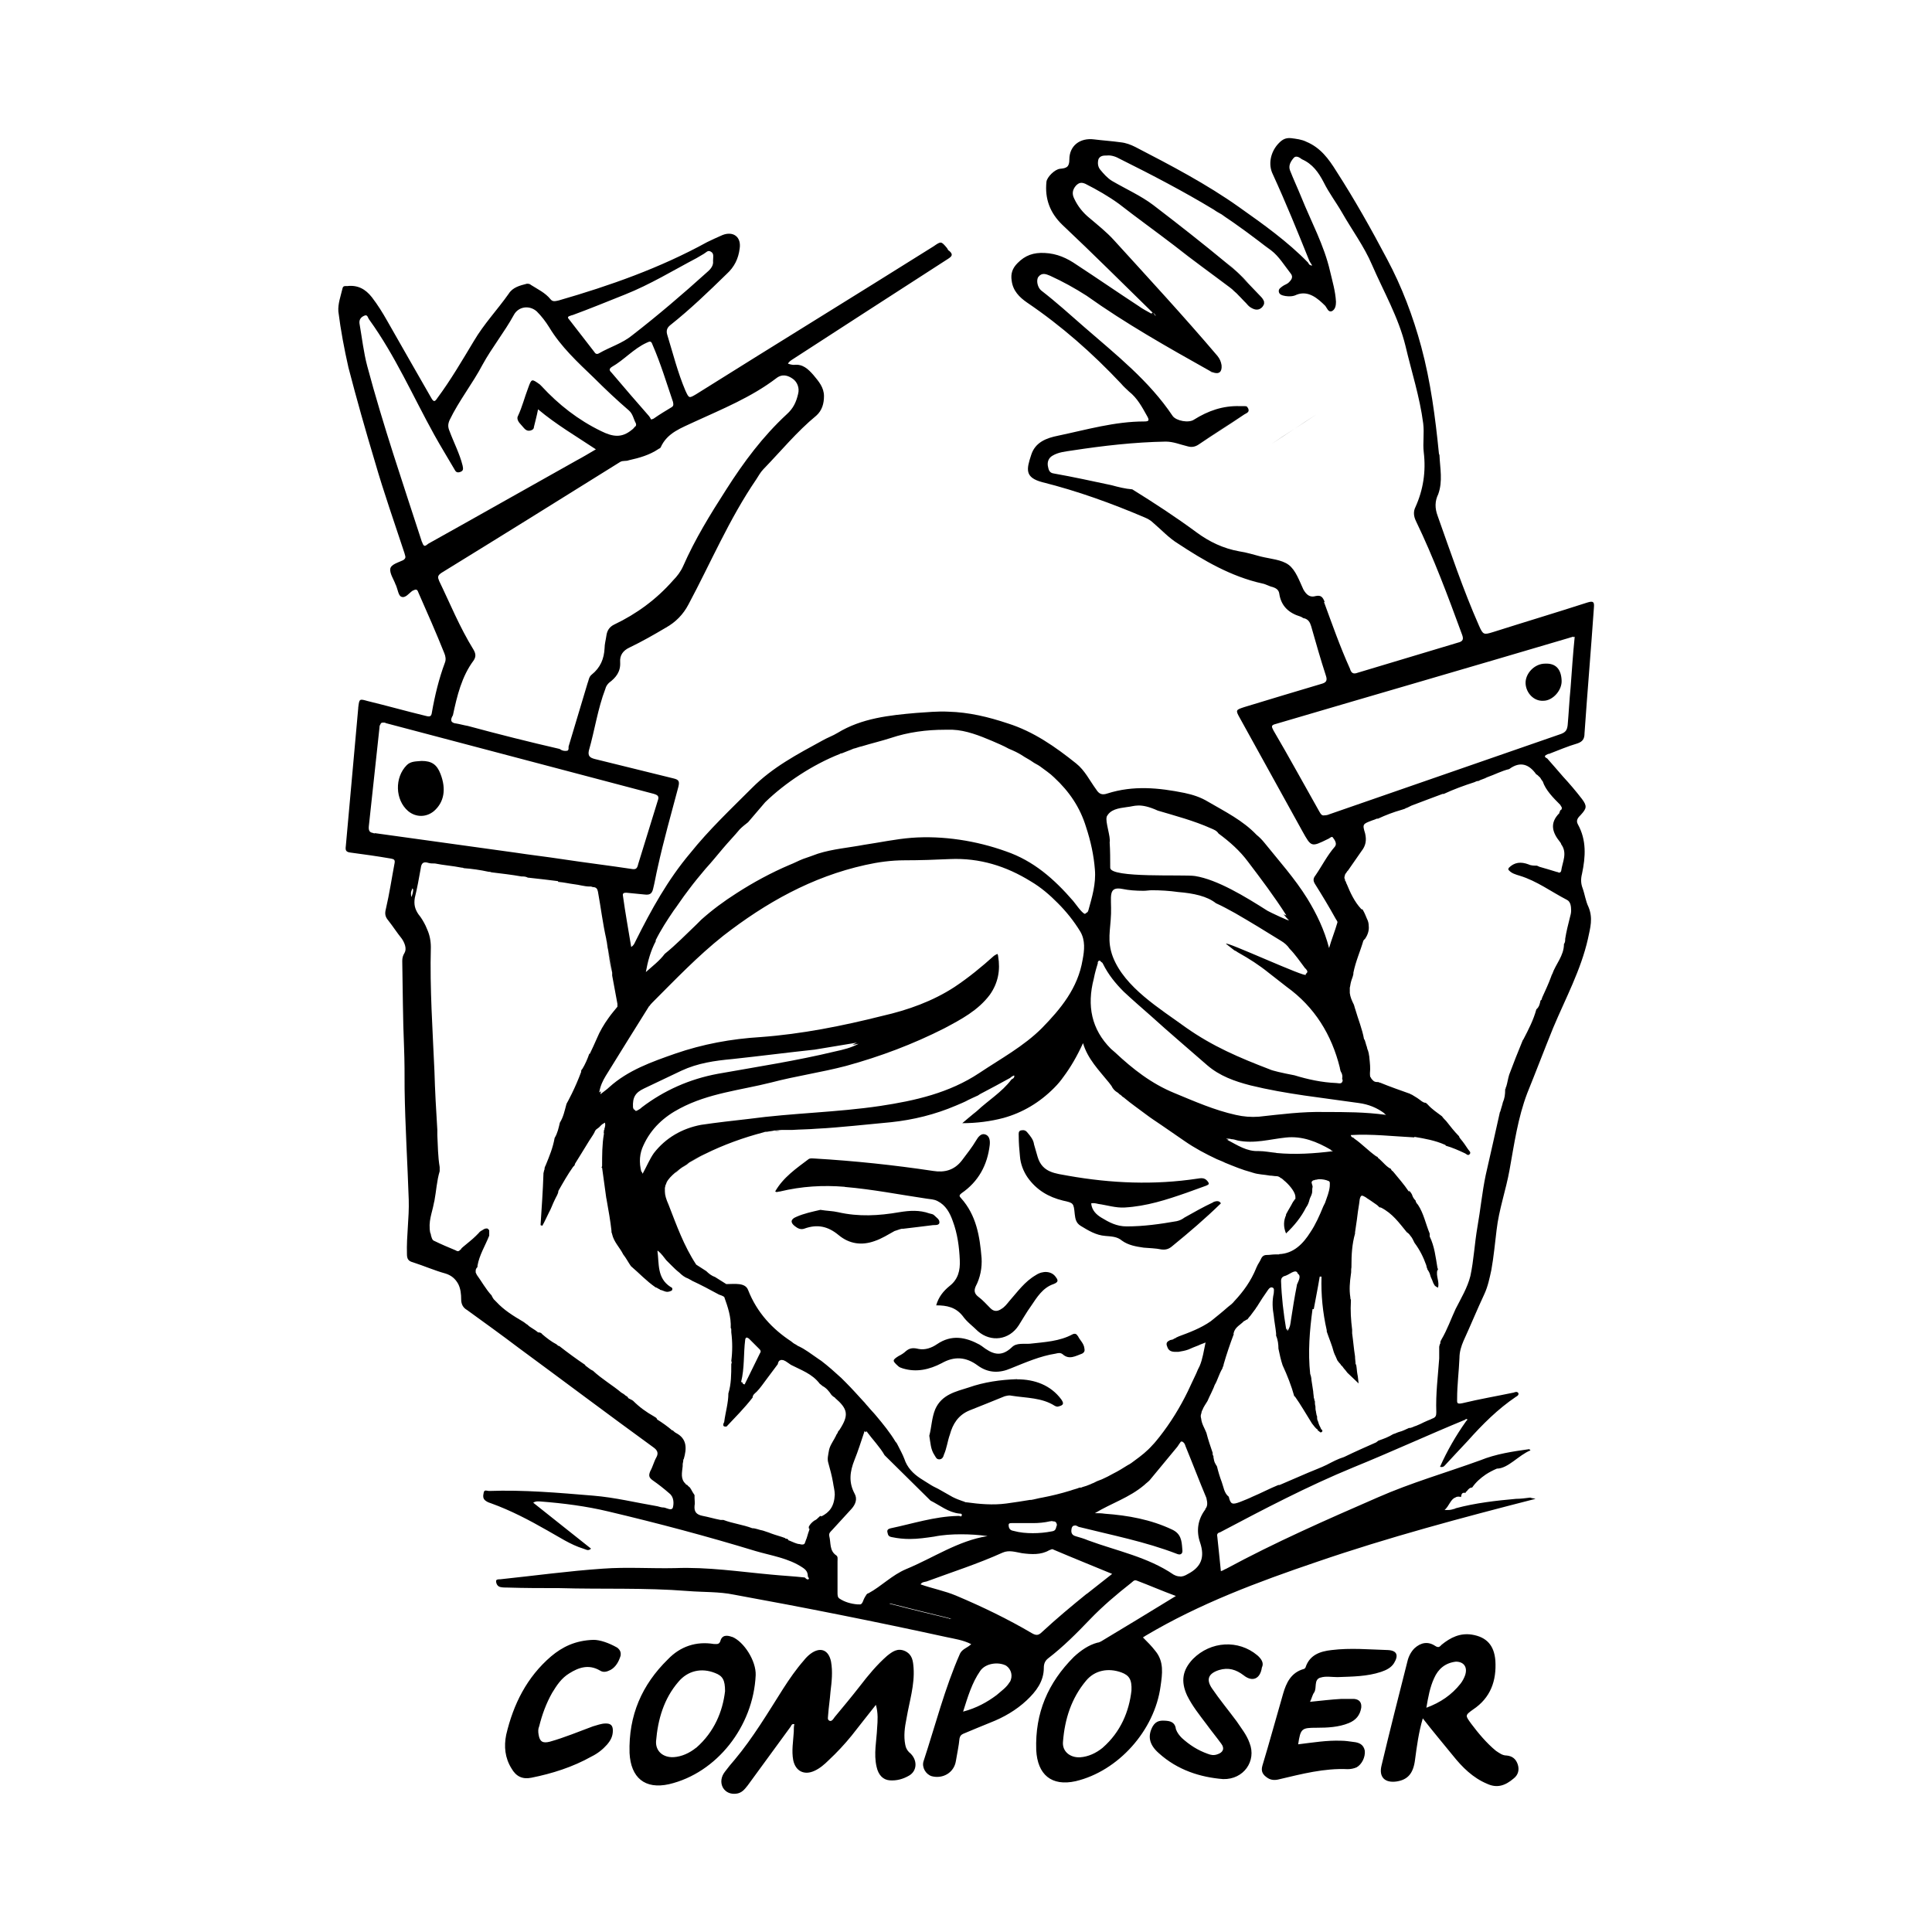 <?xml version="1.0" encoding="utf-8"?>
<svg fill="#000000" width="800px" height="800px" viewBox="0 0 14 14" role="img" focusable="false" aria-hidden="true" xmlns="http://www.w3.org/2000/svg"><path d="m 9.539,3.003 c -0.107,0.073 -0.218,0.141 -0.325,0.214 l 0.325,-0.214 z m -0.649,-1.098 c 0.056,0.047 0.107,0.094 0.158,0.149 -0.056,-0.051 -0.107,-0.103 -0.158,-0.149 z m 0.124,0.273 c -0.026,-0.026 -0.047,-0.047 -0.073,-0.073 0.026,0.026 0.047,0.051 0.073,0.073 z m -0.017,0.76 c 0.009,0 0.017,0 0.026,0 -0.009,0 -0.017,0 -0.026,0 z m -6.04,2.939 c 0.056,0.047 0.132,0.047 0.188,0 0.073,-0.064 0.09,-0.158 0.047,-0.269 -0.026,-0.068 -0.064,-0.094 -0.137,-0.094 -0.034,0.004 -0.077,0 -0.107,0.03 -0.09,0.09 -0.085,0.252 0.009,0.333 z m 8.227,-0.799 c 0.068,0 0.137,-0.077 0.132,-0.149 -0.004,-0.081 -0.043,-0.124 -0.12,-0.12 -0.077,0 -0.145,0.073 -0.141,0.145 0.004,0.068 0.06,0.128 0.128,0.124 z m -4.647,3.827 c 0.073,-0.009 0.145,-0.017 0.214,-0.026 0.017,-0.004 0.051,0.004 0.056,-0.017 0.004,-0.026 -0.021,-0.038 -0.038,-0.056 -0.009,-0.009 -0.021,-0.009 -0.034,-0.013 -0.073,-0.026 -0.145,-0.021 -0.218,-0.009 -0.15,0.026 -0.295,0.034 -0.444,0 -0.038,-0.009 -0.081,-0.009 -0.128,-0.017 -0.056,0.013 -0.12,0.026 -0.175,0.051 -0.043,0.017 -0.043,0.043 -0.009,0.068 0.021,0.017 0.043,0.026 0.068,0.017 0.094,-0.034 0.171,-0.017 0.248,0.047 0.077,0.064 0.167,0.077 0.261,0.043 0.051,-0.017 0.098,-0.047 0.145,-0.073 0.017,-0.004 0.034,-0.013 0.056,-0.017 z m 0.833,1.089 c -0.12,0.004 -0.239,0.021 -0.35,0.06 -0.094,0.03 -0.196,0.051 -0.243,0.158 -0.026,0.064 -0.026,0.128 -0.043,0.192 0.009,0.051 0.009,0.098 0.038,0.141 0.009,0.013 0.013,0.03 0.034,0.03 0.021,0 0.03,-0.017 0.034,-0.034 0.021,-0.047 0.026,-0.098 0.043,-0.145 0.021,-0.077 0.06,-0.141 0.141,-0.175 0.085,-0.034 0.171,-0.068 0.256,-0.103 0.017,-0.004 0.034,-0.009 0.051,-0.004 0.107,0.017 0.218,0.013 0.312,0.073 0.009,0.004 0.017,0.009 0.03,0.004 0.034,-0.009 0.038,-0.021 0.017,-0.051 -0.077,-0.103 -0.192,-0.145 -0.32,-0.145 z m 0.44,-0.312 c -0.009,-0.017 -0.021,-0.021 -0.038,-0.013 -0.094,0.051 -0.201,0.056 -0.308,0.068 -0.043,0.004 -0.098,-0.009 -0.132,0.026 -0.081,0.077 -0.145,0.047 -0.218,-0.009 -0.004,-0.004 -0.009,-0.004 -0.013,-0.009 -0.103,-0.056 -0.205,-0.077 -0.312,-0.004 -0.038,0.026 -0.085,0.043 -0.132,0.034 -0.038,-0.009 -0.064,-0.009 -0.094,0.017 -0.013,0.013 -0.034,0.026 -0.051,0.034 -0.047,0.03 -0.047,0.034 -0.004,0.073 0.009,0.009 0.021,0.013 0.034,0.017 0.098,0.03 0.192,0.009 0.282,-0.038 0.09,-0.051 0.175,-0.047 0.261,0.017 0.077,0.056 0.158,0.056 0.239,0.021 0.107,-0.043 0.214,-0.09 0.325,-0.107 0.017,-0.004 0.034,-0.009 0.051,0.004 0.047,0.043 0.094,0.013 0.141,-0.004 0.017,-0.009 0.021,-0.021 0.017,-0.038 -0.004,-0.038 -0.034,-0.06 -0.047,-0.09 z m 0.982,-0.97 c -0.073,0.034 -0.141,0.073 -0.209,0.111 -0.017,0.013 -0.034,0.021 -0.056,0.026 -0.12,0.021 -0.239,0.038 -0.363,0.038 -0.073,0 -0.128,-0.03 -0.184,-0.064 -0.034,-0.021 -0.068,-0.051 -0.073,-0.103 0.017,-0.004 0.034,0 0.051,0.004 0.064,0.009 0.128,0.03 0.192,0.026 0.158,-0.009 0.303,-0.056 0.449,-0.107 0.047,-0.017 0.094,-0.034 0.141,-0.051 0.021,-0.009 0.026,-0.013 0.009,-0.034 -0.021,-0.026 -0.047,-0.021 -0.073,-0.017 -0.312,0.047 -0.624,0.034 -0.935,-0.021 -0.09,-0.017 -0.188,-0.021 -0.222,-0.137 -0.009,-0.03 -0.017,-0.06 -0.026,-0.09 -0.004,-0.034 -0.026,-0.06 -0.047,-0.085 -0.013,-0.017 -0.026,-0.021 -0.047,-0.017 -0.021,0.004 -0.017,0.026 -0.017,0.038 0,0.051 0.004,0.103 0.009,0.15 0.004,0.056 0.026,0.111 0.056,0.154 0.064,0.09 0.15,0.141 0.256,0.167 0.077,0.017 0.077,0.017 0.085,0.098 0.004,0.034 0.009,0.064 0.043,0.085 0.056,0.034 0.111,0.068 0.179,0.073 0.043,0.004 0.085,0.004 0.12,0.034 0.047,0.034 0.103,0.043 0.158,0.051 0.043,0.004 0.085,0.004 0.128,0.013 0.034,0.004 0.056,-0.004 0.081,-0.026 0.12,-0.098 0.235,-0.196 0.35,-0.308 -0.009,-0.017 -0.026,-0.021 -0.056,-0.009 z m -2.67,-0.111 c 0.201,0.017 0.397,0.056 0.594,0.085 0.026,0.004 0.051,0.004 0.077,0.017 0.06,0.03 0.09,0.085 0.111,0.145 0.034,0.09 0.047,0.188 0.051,0.282 0.004,0.077 -0.013,0.141 -0.073,0.188 -0.047,0.038 -0.081,0.081 -0.098,0.141 0.077,0 0.141,0.013 0.192,0.077 0.03,0.043 0.073,0.073 0.111,0.111 0.094,0.081 0.226,0.064 0.295,-0.043 0.03,-0.047 0.056,-0.094 0.09,-0.141 0.043,-0.064 0.085,-0.132 0.162,-0.158 0.047,-0.017 0.026,-0.038 0.013,-0.056 -0.03,-0.038 -0.09,-0.043 -0.141,-0.009 -0.081,0.047 -0.132,0.12 -0.192,0.188 -0.017,0.021 -0.034,0.043 -0.056,0.056 -0.03,0.021 -0.056,0.021 -0.081,-0.004 -0.03,-0.03 -0.056,-0.06 -0.09,-0.085 -0.026,-0.021 -0.03,-0.043 -0.017,-0.073 0.034,-0.064 0.047,-0.137 0.043,-0.205 -0.013,-0.158 -0.038,-0.312 -0.15,-0.436 -0.013,-0.013 -0.013,-0.021 0.004,-0.034 0.124,-0.085 0.188,-0.205 0.205,-0.35 0.004,-0.038 -0.004,-0.068 -0.034,-0.077 -0.03,-0.009 -0.051,0.021 -0.064,0.043 -0.03,0.051 -0.068,0.098 -0.103,0.145 -0.056,0.073 -0.128,0.09 -0.209,0.077 -0.286,-0.043 -0.572,-0.073 -0.859,-0.09 -0.013,0 -0.03,-0.004 -0.043,0.004 -0.09,0.068 -0.184,0.132 -0.243,0.235 0.004,0 0.009,0.004 0.009,0.004 0.009,0 0.017,-0.004 0.026,-0.004 0.158,-0.038 0.312,-0.047 0.47,-0.034 z m 0.756,3.122 0,0 0,0 z m 0,0 c 0,-0.004 0,-0.004 -0.004,-0.004 0.004,0 0.004,0.004 0.004,0.004 l 0,0 c 0,0 0,0 0,0 z m 0.017,0 0,0 0,0 z m -0.004,-0.004 c 0,0 0,0 0,0 0,0 0,0 0,0 z m -0.013,0.004 0,0 0,0 c 0,0.004 0.004,0.004 0.004,0.004 0,0.004 -0.004,0 -0.004,-0.004 z m 0.013,0.009 c 0,0 0.004,0 0,0 0,-0.004 0,-0.004 0,-0.004 0.004,0 0.004,0 0,0.004 0.004,0 0,0 0,0 z m 0,-0.013 c 0,0 0,0 0,0 -0.004,-0.004 -0.009,-0.004 -0.017,-0.004 0.004,0 0.004,0.004 0.004,0.004 0,0.004 -0.004,0.004 -0.004,0.004 l 0,0 c 0,0.004 0.004,0.004 0.004,0.004 0,0 0.004,0 0.004,0 0,0 0.004,0 0.004,0 0,0 0,0 0,-0.004 0,-0.004 0,-0.004 0,-0.004 l 0,0 0,0 c 0.009,0.004 0.009,0.004 0.004,0 z M 4.435,7.066 c 0,-0.004 0,-0.013 0,-0.017 -0.013,-0.056 -0.021,-0.111 -0.03,-0.167 0.013,0.056 0.021,0.111 0.03,0.167 0,0.009 0,0.013 0,0.017 z m 1.217,2.802 c 0,0 0,0 0,0 0,0 0,0 0,0 z m -0.009,0 c -0.004,0.004 -0.013,0.013 -0.013,0.021 0,-0.009 0.009,-0.017 0.013,-0.021 z m 2.721,-7.578 c -0.009,0 -0.013,-0.004 -0.017,-0.013 0.004,0.009 0.009,0.013 0.017,0.013 z m -0.004,-0.021 c -0.004,0 -0.004,-0.004 -0.009,-0.004 l 0,0 c 0.004,0 0.004,0.004 0.009,0.004 z m -0.009,-0.004 0,0 0,0 z m 0.419,8.261 c 0,0.004 0.004,0.004 0.004,0.009 0,-0.004 -0.004,-0.009 -0.004,-0.009 l 0,0 z M 11.222,5.464 c 0.068,-0.026 0.137,-0.056 0.209,-0.077 0.038,-0.013 0.051,-0.034 0.051,-0.073 0.021,-0.303 0.047,-0.607 0.068,-0.91 0.004,-0.043 -0.004,-0.051 -0.047,-0.038 -0.226,0.073 -0.453,0.141 -0.683,0.214 -0.068,0.021 -0.073,0.021 -0.103,-0.047 -0.115,-0.261 -0.205,-0.53 -0.299,-0.794 -0.021,-0.056 -0.021,-0.107 0.004,-0.158 0.034,-0.094 0.013,-0.188 0.009,-0.282 0,-0.004 -0.004,-0.009 -0.004,-0.013 -0.026,-0.261 -0.06,-0.521 -0.128,-0.773 -0.06,-0.222 -0.141,-0.436 -0.248,-0.636 -0.115,-0.218 -0.235,-0.431 -0.367,-0.636 -0.056,-0.09 -0.115,-0.171 -0.218,-0.214 -0.034,-0.017 -0.073,-0.021 -0.111,-0.026 -0.043,-0.004 -0.068,0.013 -0.098,0.047 -0.051,0.06 -0.068,0.145 -0.034,0.214 0.094,0.205 0.179,0.414 0.265,0.628 0.004,0.009 0.013,0.021 0.021,0.034 -0.021,0 -0.026,-0.013 -0.03,-0.021 -0.15,-0.154 -0.325,-0.278 -0.5,-0.402 -0.235,-0.167 -0.495,-0.303 -0.752,-0.436 -0.034,-0.017 -0.068,-0.03 -0.107,-0.034 -0.064,-0.009 -0.128,-0.013 -0.192,-0.021 -0.103,-0.013 -0.179,0.047 -0.179,0.145 0,0.056 -0.021,0.064 -0.068,0.068 -0.038,0.004 -0.094,0.06 -0.098,0.094 -0.013,0.124 0.026,0.226 0.115,0.312 0.222,0.209 0.436,0.423 0.654,0.636 0.004,0 0.004,0.004 0.009,0.004 0.004,0.004 0.013,0.013 0.013,0.021 -0.004,0 -0.009,0 -0.009,0 -0.009,0 -0.013,-0.004 -0.017,-0.013 0,0 -0.004,-0.004 -0.004,-0.004 -0.03,-0.017 -0.064,-0.034 -0.094,-0.056 -0.15,-0.098 -0.299,-0.201 -0.449,-0.299 -0.068,-0.047 -0.141,-0.081 -0.231,-0.085 -0.081,-0.004 -0.141,0.017 -0.196,0.073 -0.038,0.038 -0.051,0.077 -0.043,0.128 0.009,0.073 0.056,0.12 0.111,0.158 0.252,0.171 0.474,0.367 0.683,0.589 0.017,0.021 0.038,0.038 0.056,0.056 0.06,0.047 0.094,0.111 0.132,0.179 0.017,0.03 0.013,0.038 -0.021,0.038 -0.214,0 -0.419,0.06 -0.624,0.103 -0.085,0.017 -0.167,0.047 -0.196,0.141 -0.034,0.103 -0.047,0.162 0.081,0.196 0.256,0.064 0.504,0.154 0.743,0.256 0.021,0.009 0.043,0.021 0.06,0.038 0.06,0.051 0.115,0.111 0.179,0.15 0.188,0.124 0.384,0.239 0.611,0.29 0.026,0.004 0.051,0.021 0.077,0.026 0.026,0.009 0.043,0.021 0.047,0.047 0.013,0.09 0.068,0.141 0.154,0.167 0.013,0.004 0.017,0.013 0.03,0.013 0.026,0.009 0.038,0.026 0.047,0.056 0.034,0.12 0.068,0.239 0.107,0.359 0.013,0.038 0,0.051 -0.034,0.06 -0.188,0.056 -0.372,0.111 -0.555,0.167 -0.064,0.021 -0.068,0.021 -0.034,0.081 0.15,0.273 0.303,0.547 0.453,0.82 0.064,0.115 0.064,0.115 0.184,0.056 0.013,-0.004 0.03,-0.026 0.038,-0.009 0.013,0.017 0.03,0.043 0.013,0.064 -0.056,0.064 -0.094,0.141 -0.141,0.209 -0.017,0.021 -0.017,0.038 -0.004,0.06 0.051,0.081 0.103,0.167 0.15,0.252 0.004,0.009 0.017,0.021 0.013,0.03 -0.017,0.06 -0.043,0.124 -0.06,0.184 -0.034,-0.132 -0.09,-0.248 -0.158,-0.359 -0.09,-0.145 -0.205,-0.273 -0.312,-0.406 -0.017,-0.021 -0.034,-0.038 -0.056,-0.056 -0.098,-0.103 -0.226,-0.167 -0.35,-0.239 -0.056,-0.034 -0.111,-0.051 -0.171,-0.064 -0.188,-0.038 -0.372,-0.056 -0.56,0.004 -0.038,0.013 -0.06,0.004 -0.081,-0.03 -0.047,-0.064 -0.081,-0.137 -0.145,-0.188 -0.15,-0.12 -0.308,-0.231 -0.495,-0.29 -0.141,-0.047 -0.282,-0.081 -0.431,-0.085 -0.077,-0.004 -0.154,0.004 -0.231,0.009 -0.196,0.017 -0.397,0.038 -0.572,0.145 -0.034,0.021 -0.073,0.034 -0.111,0.056 -0.179,0.098 -0.359,0.192 -0.508,0.342 -0.154,0.154 -0.312,0.303 -0.449,0.474 -0.162,0.192 -0.282,0.41 -0.393,0.632 -0.009,0.017 -0.013,0.034 -0.034,0.047 -0.021,-0.128 -0.043,-0.248 -0.06,-0.372 -0.004,-0.021 0.013,-0.021 0.026,-0.021 0.043,0.004 0.09,0.009 0.132,0.013 0.034,0.004 0.051,-0.004 0.06,-0.038 0.013,-0.051 0.021,-0.103 0.034,-0.158 0.043,-0.196 0.098,-0.389 0.15,-0.585 0.009,-0.038 0.004,-0.051 -0.034,-0.06 -0.192,-0.047 -0.38,-0.094 -0.572,-0.141 -0.034,-0.009 -0.051,-0.021 -0.043,-0.06 0.043,-0.149 0.064,-0.303 0.12,-0.449 0.004,-0.017 0.013,-0.03 0.026,-0.043 0.051,-0.038 0.085,-0.081 0.081,-0.149 -0.004,-0.051 0.021,-0.085 0.068,-0.107 0.09,-0.043 0.179,-0.094 0.265,-0.145 0.068,-0.038 0.124,-0.094 0.162,-0.167 0.162,-0.303 0.295,-0.619 0.491,-0.906 0.017,-0.026 0.03,-0.051 0.051,-0.073 0.128,-0.132 0.243,-0.273 0.384,-0.389 0.043,-0.038 0.056,-0.09 0.056,-0.141 0,-0.064 -0.038,-0.107 -0.077,-0.154 -0.038,-0.043 -0.077,-0.081 -0.141,-0.073 -0.013,0 -0.03,-0.004 -0.043,-0.009 0.009,-0.017 0.026,-0.026 0.038,-0.034 0.171,-0.111 0.337,-0.218 0.508,-0.329 0.205,-0.132 0.41,-0.265 0.615,-0.397 0.026,-0.017 0.038,-0.03 0.009,-0.056 -0.009,-0.004 -0.013,-0.013 -0.017,-0.021 -0.043,-0.051 -0.043,-0.051 -0.098,-0.013 -0.572,0.359 -1.149,0.713 -1.721,1.072 -0.051,0.03 -0.051,0.03 -0.077,-0.026 -0.056,-0.132 -0.09,-0.269 -0.132,-0.406 -0.009,-0.03 0,-0.051 0.021,-0.068 0.145,-0.115 0.278,-0.243 0.41,-0.372 0.056,-0.051 0.085,-0.111 0.094,-0.184 0.013,-0.085 -0.047,-0.128 -0.124,-0.098 -0.038,0.017 -0.077,0.034 -0.111,0.051 -0.342,0.188 -0.705,0.316 -1.076,0.423 -0.021,0.004 -0.043,0.013 -0.06,-0.009 -0.038,-0.047 -0.094,-0.073 -0.141,-0.103 -0.009,-0.009 -0.021,-0.009 -0.03,-0.009 -0.051,0.013 -0.103,0.026 -0.132,0.073 -0.081,0.115 -0.179,0.218 -0.252,0.342 -0.085,0.141 -0.167,0.282 -0.265,0.414 -0.017,0.026 -0.026,0.03 -0.043,0 -0.107,-0.188 -0.214,-0.372 -0.32,-0.56 -0.034,-0.06 -0.068,-0.115 -0.111,-0.171 -0.047,-0.06 -0.103,-0.09 -0.179,-0.081 -0.013,0 -0.03,-0.004 -0.034,0.017 -0.013,0.056 -0.034,0.111 -0.03,0.167 0.017,0.137 0.043,0.273 0.073,0.406 0.06,0.231 0.124,0.457 0.192,0.683 0.064,0.222 0.141,0.44 0.214,0.662 0.004,0.021 0.017,0.034 -0.009,0.051 -0.034,0.017 -0.09,0.03 -0.094,0.064 -0.004,0.034 0.026,0.077 0.038,0.111 0,0.004 0.004,0.004 0.004,0.009 0.013,0.03 0.017,0.073 0.038,0.081 0.03,0.013 0.056,-0.026 0.081,-0.043 0.026,-0.013 0.034,-0.013 0.043,0.013 0.064,0.145 0.128,0.29 0.188,0.44 0.009,0.021 0.013,0.047 0.004,0.068 -0.043,0.115 -0.073,0.239 -0.094,0.359 -0.004,0.034 -0.017,0.034 -0.047,0.026 -0.141,-0.034 -0.278,-0.073 -0.419,-0.107 -0.06,-0.017 -0.06,-0.017 -0.068,0.047 0,0 0,0.004 0,0.004 -0.03,0.333 -0.06,0.666 -0.09,1 -0.004,0.03 0,0.043 0.034,0.047 0.098,0.013 0.192,0.026 0.29,0.043 0.017,0.004 0.034,0.004 0.03,0.03 -0.021,0.111 -0.038,0.226 -0.064,0.337 -0.009,0.034 -0.004,0.056 0.017,0.081 0.034,0.043 0.064,0.09 0.098,0.132 0.021,0.03 0.038,0.073 0.021,0.103 -0.013,0.021 -0.017,0.038 -0.017,0.06 0.004,0.209 0.004,0.414 0.013,0.624 0.004,0.103 0.004,0.201 0.004,0.303 0.004,0.269 0.021,0.534 0.03,0.803 0.004,0.132 -0.017,0.261 -0.013,0.393 0,0.034 0.009,0.051 0.043,0.06 0.081,0.026 0.158,0.06 0.235,0.081 0.043,0.013 0.073,0.038 0.094,0.077 0.017,0.034 0.021,0.073 0.021,0.111 0,0.034 0.013,0.06 0.043,0.077 0.124,0.09 0.248,0.179 0.372,0.273 0.325,0.239 0.649,0.483 0.978,0.722 0.03,0.021 0.038,0.043 0.021,0.073 -0.017,0.03 -0.026,0.068 -0.043,0.098 -0.013,0.03 -0.013,0.047 0.017,0.068 0.043,0.03 0.081,0.06 0.12,0.094 0.034,0.026 0.034,0.073 0.026,0.103 -0.009,0.026 -0.043,0.004 -0.064,0 -0.017,0 -0.03,-0.004 -0.047,-0.009 -0.154,-0.026 -0.308,-0.064 -0.466,-0.077 -0.252,-0.021 -0.504,-0.043 -0.756,-0.034 -0.013,0 -0.034,-0.013 -0.038,0.013 -0.004,0.021 -0.009,0.043 0.017,0.06 0.013,0.009 0.026,0.013 0.038,0.017 0.141,0.051 0.273,0.12 0.406,0.196 0.085,0.047 0.167,0.103 0.261,0.132 0.017,0.004 0.034,0.021 0.056,0 -0.141,-0.111 -0.278,-0.222 -0.419,-0.333 0.021,-0.013 0.034,-0.009 0.051,-0.009 0.167,0.013 0.333,0.034 0.495,0.073 0.359,0.085 0.713,0.179 1.064,0.286 0.115,0.034 0.239,0.051 0.342,0.12 0.026,0.017 0.038,0.034 0.038,0.064 0.004,0.009 0.013,0.017 0.004,0.021 -0.009,0.004 -0.017,-0.004 -0.026,-0.013 -0.081,-0.009 -0.162,-0.013 -0.243,-0.021 -0.231,-0.021 -0.461,-0.056 -0.696,-0.047 -0.175,0.004 -0.35,-0.009 -0.525,0.004 -0.248,0.017 -0.495,0.051 -0.743,0.077 -0.013,0 -0.03,0 -0.03,0.013 0,0.017 0.009,0.038 0.03,0.043 0.017,0.004 0.038,0.004 0.056,0.004 0.124,0.004 0.248,0.004 0.372,0.004 0.312,0.009 0.619,-0.004 0.931,0.021 0.111,0.009 0.226,0.004 0.333,0.026 0.517,0.094 1.029,0.196 1.542,0.308 0.06,0.013 0.12,0.021 0.179,0.051 -0.026,0.026 -0.064,0.034 -0.081,0.068 -0.111,0.252 -0.179,0.521 -0.265,0.782 -0.013,0.043 0.017,0.094 0.06,0.107 0.081,0.021 0.162,-0.026 0.175,-0.111 0.009,-0.056 0.021,-0.107 0.026,-0.162 0.004,-0.017 0.009,-0.026 0.026,-0.034 0.064,-0.026 0.132,-0.056 0.196,-0.081 0.098,-0.038 0.188,-0.09 0.265,-0.162 0.068,-0.064 0.124,-0.137 0.124,-0.235 0,-0.03 0.009,-0.051 0.03,-0.068 0.111,-0.085 0.209,-0.184 0.303,-0.282 0.094,-0.098 0.196,-0.184 0.299,-0.265 0.013,-0.009 0.021,-0.026 0.043,-0.017 0.09,0.034 0.179,0.073 0.282,0.111 -0.188,0.115 -0.363,0.222 -0.542,0.329 -0.009,0.004 -0.017,0.009 -0.026,0.009 -0.064,0.017 -0.12,0.056 -0.171,0.103 -0.188,0.188 -0.282,0.406 -0.273,0.675 0.009,0.179 0.111,0.265 0.286,0.226 0.308,-0.073 0.572,-0.367 0.615,-0.688 0.013,-0.09 0.026,-0.179 -0.038,-0.256 -0.026,-0.034 -0.056,-0.064 -0.09,-0.098 0.009,-0.004 0.013,-0.009 0.021,-0.013 0.389,-0.231 0.812,-0.389 1.239,-0.534 0.521,-0.179 1.051,-0.32 1.585,-0.457 -0.013,-0.004 -0.026,-0.004 -0.038,-0.009 -0.034,0.004 -0.068,0.009 -0.103,0.009 -0.145,0.013 -0.295,0.03 -0.436,0.068 -0.004,0 -0.004,0.004 -0.009,0.004 -0.013,0.004 -0.03,0.009 -0.047,0.009 -0.009,0 -0.013,0 -0.026,0 0.034,-0.03 0.043,-0.077 0.077,-0.09 0.004,0 0.004,0 0.004,-0.004 0,0 0.004,0 0.004,0 0.009,-0.004 0.021,-0.004 0.034,0 0.004,-0.026 0.009,-0.034 0.034,-0.03 l 0,-0.004 c 0,0 0,0 0,0 l 0,0 c 0,-0.004 0.004,-0.004 0.009,-0.009 l 0,0 c 0.009,-0.013 0.021,-0.026 0.038,-0.026 0.026,-0.038 0.06,-0.068 0.098,-0.094 0.026,-0.017 0.051,-0.03 0.081,-0.043 l 0,0 c 0.081,0 0.158,-0.098 0.243,-0.132 0,-0.004 -0.004,-0.004 -0.009,-0.009 -0.12,0.017 -0.239,0.034 -0.355,0.081 -0.248,0.09 -0.5,0.162 -0.743,0.269 -0.372,0.162 -0.743,0.325 -1.098,0.517 -0.013,0.004 -0.021,0.013 -0.038,0.017 -0.009,-0.085 -0.017,-0.171 -0.026,-0.252 -0.004,-0.017 0.004,-0.026 0.021,-0.03 0.316,-0.167 0.632,-0.333 0.965,-0.47 0.273,-0.111 0.542,-0.235 0.812,-0.346 0,-0.004 0.004,-0.004 0.004,-0.004 0,0 0,0 0.004,0 0,0 0,0 0.004,0 0.004,0.004 0,0.009 -0.004,0.013 0,0 -0.004,0 -0.004,0.004 l 0,0 c -0.073,0.103 -0.137,0.214 -0.188,0.329 0.017,0.004 0.026,0 0.034,-0.009 0.056,-0.06 0.111,-0.12 0.167,-0.179 0.107,-0.12 0.218,-0.231 0.35,-0.32 0.009,-0.004 0.021,-0.013 0.017,-0.026 -0.009,-0.013 -0.021,-0.009 -0.034,-0.004 -0.124,0.026 -0.248,0.047 -0.372,0.077 -0.043,0.009 -0.038,-0.004 -0.038,-0.034 0,-0.098 0.013,-0.196 0.017,-0.295 0,-0.043 0.013,-0.085 0.03,-0.124 0.051,-0.111 0.098,-0.226 0.15,-0.337 0.026,-0.056 0.038,-0.115 0.051,-0.175 0.017,-0.094 0.026,-0.192 0.038,-0.29 0.017,-0.149 0.068,-0.29 0.094,-0.436 0.034,-0.188 0.06,-0.376 0.128,-0.555 0.064,-0.158 0.124,-0.316 0.188,-0.474 0.09,-0.214 0.201,-0.419 0.252,-0.645 0.017,-0.081 0.038,-0.149 0.004,-0.231 -0.021,-0.043 -0.026,-0.09 -0.043,-0.137 -0.013,-0.034 -0.013,-0.068 -0.004,-0.103 0.026,-0.124 0.034,-0.243 -0.03,-0.359 -0.017,-0.03 0.004,-0.051 0.021,-0.068 0.043,-0.047 0.047,-0.064 0.009,-0.115 -0.043,-0.056 -0.09,-0.111 -0.137,-0.162 -0.038,-0.043 -0.077,-0.09 -0.115,-0.132 -0.026,-0.013 -0.021,-0.021 0.009,-0.034 z M 7.989,12.666 c -0.047,0.038 -0.103,0.064 -0.162,0.068 -0.073,0.004 -0.132,-0.043 -0.124,-0.115 0.013,-0.162 0.06,-0.312 0.167,-0.44 0.064,-0.077 0.162,-0.094 0.256,-0.06 0.056,0.021 0.077,0.051 0.073,0.132 -0.017,0.149 -0.077,0.299 -0.209,0.414 z m 1.61,-8.304 c -0.013,-0.034 -0.026,-0.051 -0.064,-0.043 -0.043,0.013 -0.068,-0.009 -0.09,-0.047 -0.03,-0.064 -0.056,-0.141 -0.107,-0.179 -0.051,-0.038 -0.132,-0.043 -0.201,-0.06 -0.051,-0.013 -0.103,-0.03 -0.158,-0.038 -0.115,-0.021 -0.214,-0.068 -0.308,-0.137 -0.15,-0.111 -0.308,-0.214 -0.466,-0.312 -0.051,-0.004 -0.103,-0.017 -0.15,-0.03 -0.141,-0.03 -0.278,-0.06 -0.419,-0.085 -0.034,-0.004 -0.038,-0.03 -0.043,-0.056 -0.004,-0.026 0.004,-0.056 0.034,-0.073 0.043,-0.026 0.094,-0.03 0.145,-0.038 0.222,-0.034 0.449,-0.06 0.675,-0.064 0.056,0 0.103,0.021 0.158,0.034 0.03,0.009 0.056,0.004 0.081,-0.013 0.107,-0.073 0.218,-0.141 0.325,-0.214 0.017,-0.013 0.047,-0.017 0.034,-0.047 -0.004,-0.004 -0.004,-0.009 -0.009,-0.013 -0.004,-0.004 -0.013,-0.004 -0.021,-0.004 -0.009,0 -0.017,0 -0.026,0 0,0 -0.004,0 -0.004,0 -0.124,-0.004 -0.231,0.034 -0.333,0.098 -0.038,0.026 -0.128,0.009 -0.154,-0.026 -0.171,-0.256 -0.41,-0.444 -0.641,-0.645 -0.103,-0.09 -0.201,-0.179 -0.312,-0.265 -0.026,-0.021 -0.038,-0.073 -0.021,-0.098 0.026,-0.034 0.056,-0.021 0.085,-0.009 0.094,0.043 0.179,0.09 0.265,0.145 0.282,0.201 0.585,0.372 0.888,0.542 0.009,0.004 0.017,0.009 0.026,0.013 0.047,0.017 0.068,-0.004 0.064,-0.051 -0.004,-0.026 -0.013,-0.047 -0.03,-0.068 -0.243,-0.286 -0.5,-0.564 -0.752,-0.841 -0.051,-0.056 -0.115,-0.107 -0.175,-0.158 -0.047,-0.038 -0.085,-0.085 -0.111,-0.141 -0.017,-0.034 -0.013,-0.064 0.013,-0.094 0.021,-0.021 0.038,-0.026 0.068,-0.013 0.085,0.043 0.167,0.09 0.243,0.145 0.132,0.103 0.269,0.201 0.402,0.303 0.132,0.103 0.269,0.201 0.402,0.303 0.013,0.009 0.021,0.017 0.03,0.026 0.026,0.021 0.047,0.047 0.073,0.073 0.004,0.004 0.009,0.009 0.013,0.013 0.009,0.009 0.017,0.021 0.03,0.03 0.026,0.017 0.056,0.03 0.085,0.004 0.009,-0.009 0.013,-0.017 0.017,-0.026 0,-0.004 0,-0.009 0,-0.013 0,0 0,-0.004 0,-0.004 -0.004,-0.013 -0.013,-0.026 -0.021,-0.034 -0.03,-0.03 -0.06,-0.064 -0.09,-0.094 -0.051,-0.051 -0.103,-0.103 -0.158,-0.149 -0.175,-0.145 -0.355,-0.286 -0.534,-0.423 -0.09,-0.068 -0.196,-0.115 -0.299,-0.175 -0.034,-0.021 -0.06,-0.051 -0.085,-0.081 -0.017,-0.021 -0.021,-0.047 -0.013,-0.077 0.013,-0.026 0.038,-0.026 0.06,-0.026 0.034,-0.004 0.068,0.009 0.098,0.026 0.231,0.115 0.461,0.235 0.679,0.367 0.017,0.013 0.034,0.021 0.056,0.034 0.124,0.081 0.243,0.171 0.359,0.261 0.056,0.043 0.094,0.107 0.141,0.167 0.021,0.026 0.004,0.047 -0.013,0.064 -0.013,0.013 -0.03,0.017 -0.043,0.026 -0.017,0.013 -0.034,0.021 -0.03,0.043 0.004,0.021 0.026,0.026 0.047,0.03 0.026,0.004 0.056,0.004 0.081,-0.009 0.085,-0.034 0.154,0.026 0.209,0.081 0.013,0.017 0.021,0.047 0.047,0.038 0.026,-0.013 0.03,-0.043 0.03,-0.068 -0.004,-0.077 -0.026,-0.149 -0.043,-0.222 -0.043,-0.188 -0.137,-0.359 -0.209,-0.538 -0.026,-0.064 -0.056,-0.128 -0.081,-0.192 -0.013,-0.034 0.004,-0.064 0.026,-0.09 0.017,-0.021 0.043,-0.004 0.06,0.009 0.077,0.034 0.12,0.094 0.158,0.167 0.038,0.077 0.09,0.145 0.132,0.218 0.073,0.128 0.162,0.248 0.218,0.38 0.085,0.196 0.192,0.38 0.243,0.589 0.043,0.184 0.103,0.367 0.128,0.56 0.009,0.073 -0.004,0.141 0.004,0.209 0.017,0.141 -0.004,0.273 -0.06,0.397 -0.017,0.034 -0.013,0.068 0.004,0.103 0.128,0.265 0.231,0.542 0.333,0.82 0.013,0.034 0.009,0.051 -0.03,0.06 -0.243,0.073 -0.483,0.145 -0.726,0.218 -0.034,0.013 -0.047,0 -0.056,-0.03 -0.073,-0.162 -0.128,-0.32 -0.188,-0.483 z m -0.137,2.657 c 0.004,0.009 0.017,0.017 0.009,0.03 -0.004,0.004 -0.004,0.004 -0.009,0.009 0,0 0,0 0,0.004 0.021,0.034 -0.598,-0.252 -0.577,-0.222 l 0.06,0.047 c 0.013,0.004 0.021,0.013 0.03,0.017 0.077,0.043 0.15,0.09 0.218,0.145 l 0.132,0.103 c 0.201,0.145 0.325,0.346 0.384,0.585 0,0.009 0.004,0.013 0.004,0.021 l 0.004,0.009 c 0.009,0.013 0.013,0.034 0.009,0.047 0,0.004 0,0.009 0.004,0.013 -0.004,0.034 -0.03,0.021 -0.047,0.021 -0.103,-0.004 -0.205,-0.026 -0.303,-0.056 -0.09,-0.017 -0.162,-0.034 -0.179,-0.043 -0.222,-0.085 -0.414,-0.167 -0.607,-0.303 -0.188,-0.137 -0.444,-0.29 -0.53,-0.513 -0.043,-0.115 -0.017,-0.192 -0.013,-0.312 0.004,-0.124 -0.026,-0.201 0.085,-0.179 0.043,0.009 0.094,0.013 0.15,0.013 0.021,0 0.043,-0.004 0.06,-0.004 0.064,0 0.128,0.004 0.192,0.013 0.111,0.009 0.209,0.03 0.273,0.081 0.047,0.021 0.094,0.047 0.141,0.073 0.111,0.064 0.222,0.132 0.333,0.201 0.021,0.013 0.043,0.03 0.06,0.056 0.038,0.038 0.077,0.094 0.115,0.145 z m -1.444,-1.098 c 0.026,-0.056 0.085,-0.064 0.15,-0.073 0.051,-0.004 0.09,-0.034 0.222,0.026 0.128,0.038 0.261,0.073 0.384,0.128 0.021,0.009 0.043,0.017 0.056,0.038 0.081,0.06 0.154,0.124 0.214,0.205 0.094,0.124 0.188,0.248 0.278,0.389 -0.009,-0.004 -0.013,-0.004 -0.021,-0.009 0.013,0.017 0.026,0.03 0.038,0.043 0.013,0.013 -0.141,-0.06 -0.154,-0.068 -0.162,-0.103 -0.363,-0.226 -0.525,-0.252 -0.081,-0.013 -0.615,0.017 -0.615,-0.06 0,-0.06 0,-0.124 -0.004,-0.184 0.009,-0.038 -0.034,-0.154 -0.021,-0.184 z m -0.064,1.055 c 0.004,-0.017 0.017,-0.021 0.026,-0.004 0.004,0 0.009,0.004 0.013,0.013 0.038,0.077 0.09,0.141 0.15,0.201 0.064,0.06 0.128,0.115 0.196,0.175 0.132,0.12 0.273,0.239 0.41,0.359 0.09,0.077 0.196,0.115 0.312,0.145 0.261,0.064 0.525,0.09 0.786,0.128 0.068,0.009 0.132,0.034 0.188,0.077 0,0 -0.004,0 -0.004,0 0.004,0.004 0.009,0.004 0.013,0.009 -0.15,-0.021 -0.295,-0.021 -0.444,-0.021 -0.162,-0.004 -0.32,0.017 -0.478,0.034 -0.056,0.004 -0.111,0 -0.167,-0.013 -0.154,-0.034 -0.299,-0.098 -0.444,-0.158 -0.167,-0.068 -0.303,-0.175 -0.431,-0.295 -0.009,-0.009 -0.021,-0.017 -0.03,-0.026 -0.141,-0.141 -0.175,-0.312 -0.124,-0.508 0.009,-0.047 0.021,-0.085 0.03,-0.115 z m 1.316,2.114 c -0.009,0 -0.013,0 -0.021,0 -0.004,0 -0.004,0 -0.009,0 -0.021,0 -0.038,0.004 -0.06,0.004 -0.021,0 -0.034,0.009 -0.043,0.03 -0.009,0.021 -0.021,0.034 -0.03,0.056 0,0.004 -0.004,0.004 -0.004,0.009 -0.038,0.094 -0.094,0.171 -0.158,0.239 -0.013,0.017 -0.03,0.03 -0.047,0.043 -0.038,0.034 -0.081,0.068 -0.124,0.103 -0.073,0.051 -0.154,0.081 -0.235,0.111 -0.004,0.004 -0.013,0.004 -0.017,0.009 -0.004,0.004 -0.013,0.004 -0.017,0.009 -0.004,0 -0.004,0.004 -0.009,0.004 -0.004,0 -0.013,0.004 -0.017,0.004 -0.017,0.009 -0.034,0.017 -0.021,0.047 0.009,0.03 0.03,0.038 0.06,0.038 0.004,0 0.013,0 0.021,0 0.026,-0.004 0.051,-0.009 0.073,-0.017 0.021,-0.009 0.047,-0.021 0.073,-0.03 0.017,-0.009 0.034,-0.013 0.051,-0.021 -0.013,0.06 -0.021,0.12 -0.043,0.171 -0.004,0.009 -0.009,0.017 -0.013,0.026 -0.013,0.034 -0.03,0.064 -0.043,0.094 -0.009,0.021 -0.021,0.043 -0.03,0.064 -0.056,0.115 -0.124,0.226 -0.205,0.329 -0.017,0.021 -0.034,0.043 -0.051,0.06 -0.038,0.043 -0.081,0.077 -0.128,0.111 -0.017,0.013 -0.034,0.026 -0.051,0.034 -0.034,0.021 -0.068,0.043 -0.103,0.06 -0.03,0.017 -0.056,0.03 -0.085,0.043 -0.013,0.004 -0.021,0.009 -0.034,0.013 -0.009,0.004 -0.017,0.009 -0.026,0.013 -0.009,0.004 -0.013,0.004 -0.021,0.009 -0.021,0.009 -0.043,0.017 -0.06,0.021 -0.004,0.004 -0.013,0.004 -0.021,0.004 -0.021,0.009 -0.043,0.013 -0.064,0.021 -0.068,0.021 -0.137,0.038 -0.205,0.051 -0.026,0.004 -0.056,0.013 -0.081,0.017 -0.004,0 -0.004,0 -0.009,0 -0.026,0.004 -0.056,0.009 -0.081,0.013 -0.03,0.004 -0.06,0.009 -0.09,0.013 -0.098,0.013 -0.196,0.004 -0.29,-0.009 -0.004,0 -0.009,0 -0.013,-0.004 -0.004,0 -0.009,-0.004 -0.013,-0.004 -0.026,-0.009 -0.047,-0.017 -0.073,-0.03 -0.03,-0.017 -0.06,-0.034 -0.09,-0.051 -0.021,-0.013 -0.043,-0.021 -0.064,-0.034 -0.026,-0.017 -0.056,-0.034 -0.081,-0.051 -0.051,-0.034 -0.094,-0.077 -0.115,-0.141 -0.013,-0.034 -0.03,-0.064 -0.047,-0.098 -0.004,-0.009 -0.013,-0.017 -0.017,-0.026 -0.038,-0.064 -0.09,-0.128 -0.137,-0.184 -0.021,-0.026 -0.043,-0.047 -0.064,-0.073 -0.013,-0.013 -0.021,-0.026 -0.03,-0.034 -0.043,-0.047 -0.085,-0.094 -0.128,-0.137 -0.013,-0.013 -0.021,-0.021 -0.034,-0.034 -0.047,-0.043 -0.094,-0.085 -0.145,-0.124 -0.013,-0.009 -0.026,-0.017 -0.038,-0.026 -0.038,-0.026 -0.081,-0.056 -0.12,-0.077 -0.013,-0.004 -0.021,-0.013 -0.03,-0.017 -0.009,-0.004 -0.021,-0.013 -0.03,-0.021 -0.137,-0.09 -0.248,-0.209 -0.312,-0.372 -0.021,-0.056 -0.098,-0.043 -0.158,-0.043 l -0.081,-0.051 c -0.026,-0.009 -0.047,-0.026 -0.064,-0.043 l -0.073,-0.047 c -0.09,-0.137 -0.141,-0.282 -0.201,-0.436 -0.017,-0.038 -0.026,-0.068 -0.026,-0.094 0,-0.009 0,-0.017 0,-0.026 0,-0.004 0.004,-0.013 0.004,-0.017 0,-0.004 0,-0.004 0.004,-0.009 0,-0.004 0.004,-0.009 0.004,-0.013 0.013,-0.026 0.034,-0.047 0.064,-0.073 0.013,-0.009 0.021,-0.017 0.034,-0.026 0.021,-0.017 0.047,-0.03 0.068,-0.047 0.034,-0.021 0.073,-0.043 0.111,-0.06 0.137,-0.068 0.282,-0.12 0.427,-0.158 0.009,-0.004 0.017,-0.004 0.026,-0.004 0.017,-0.004 0.034,-0.004 0.051,-0.009 0.017,0 0.034,-0.004 0.051,-0.004 0.017,0 0.034,0 0.051,0 0.009,0 0.017,0 0.026,0 0.06,-0.004 0.12,-0.004 0.179,-0.009 0.09,-0.004 0.179,-0.013 0.269,-0.021 0.09,-0.009 0.179,-0.017 0.269,-0.026 0.162,-0.017 0.32,-0.056 0.47,-0.12 0.03,-0.013 0.064,-0.026 0.094,-0.043 0.017,-0.009 0.038,-0.017 0.056,-0.026 0.013,-0.004 0.021,-0.013 0.03,-0.017 0.073,-0.038 0.145,-0.077 0.214,-0.115 0.009,-0.009 0.017,-0.013 0.026,-0.017 0,0 0.004,0 0.004,0 0,0.004 0,0.004 0,0.004 0,0.009 -0.004,0.013 -0.009,0.017 -0.004,0.004 -0.009,0.004 -0.013,0.009 -0.068,0.09 -0.167,0.15 -0.248,0.226 -0.009,0.009 -0.017,0.013 -0.026,0.021 -0.026,0.021 -0.051,0.043 -0.081,0.068 0.103,0 0.205,-0.013 0.299,-0.038 0.137,-0.038 0.261,-0.111 0.367,-0.218 0.026,-0.026 0.047,-0.051 0.068,-0.081 0.051,-0.068 0.098,-0.149 0.141,-0.243 0.034,0.115 0.115,0.196 0.188,0.286 0.004,0.004 0.009,0.013 0.013,0.017 0.004,0.004 0.009,0.013 0.013,0.021 0.009,0.013 0.017,0.021 0.03,0.03 0.009,0.004 0.017,0.013 0.021,0.017 0.009,0.004 0.017,0.013 0.021,0.017 0.004,0.004 0.009,0.004 0.013,0.009 0.051,0.043 0.107,0.081 0.158,0.12 0.034,0.026 0.073,0.051 0.111,0.077 0.056,0.038 0.111,0.077 0.167,0.115 0.073,0.051 0.154,0.094 0.235,0.132 0.021,0.009 0.043,0.017 0.06,0.026 0.064,0.026 0.124,0.051 0.188,0.068 0.004,0 0.009,0.004 0.013,0.004 0.038,0.013 0.081,0.013 0.124,0.021 0.017,0 0.03,0.004 0.047,0.004 0.009,0 0.021,0.004 0.03,0.013 0.013,0.004 0.021,0.017 0.034,0.026 0.038,0.034 0.073,0.081 0.073,0.111 0,0.004 0,0.009 0,0.013 0,0.004 0,0.004 -0.004,0.004 -0.004,0.009 -0.013,0.017 -0.017,0.026 -0.013,0.026 -0.03,0.051 -0.043,0.077 -0.004,0.004 -0.004,0.009 -0.004,0.013 -0.017,0.038 -0.021,0.081 0,0.132 0.06,-0.056 0.111,-0.12 0.145,-0.188 0.013,-0.017 0.021,-0.038 0.026,-0.06 0.004,-0.013 0.013,-0.026 0.017,-0.043 0.004,-0.013 0,-0.03 0.004,-0.043 0.004,-0.013 -0.013,-0.034 -0.004,-0.043 0,0 0,0 0.004,-0.004 0.004,-0.004 0.004,-0.004 0.009,-0.004 0.004,0 0.009,-0.004 0.013,-0.004 0.009,0 0.017,-0.004 0.026,-0.004 0.026,0 0.047,0.004 0.068,0.013 0.013,0.004 0.009,0.021 0.009,0.034 0,0 0,0.004 0,0.004 -0.004,0.043 -0.021,0.081 -0.034,0.12 -0.004,0.009 -0.009,0.017 -0.013,0.026 -0.026,0.064 -0.056,0.132 -0.094,0.188 -0.051,0.081 -0.12,0.154 -0.226,0.158 z m 0.128,0.222 c -0.017,0.085 -0.03,0.167 -0.043,0.252 -0.004,0.026 -0.004,0.051 -0.026,0.081 0,-0.009 -0.004,-0.013 -0.004,-0.021 0,0.004 -0.004,0.009 -0.004,0.013 -0.021,-0.124 -0.034,-0.239 -0.038,-0.355 0,-0.026 0.017,-0.034 0.034,-0.038 0.026,-0.009 0.064,-0.043 0.081,-0.026 0.004,0.004 0.004,0.004 0.004,0.009 0,0 0.004,0 0.004,0.004 0.026,0.017 0,0.056 -0.009,0.081 z m -1.777,1.785 c -0.047,0.009 -0.09,0.013 -0.137,0.013 -0.047,0 -0.094,-0.004 -0.141,-0.017 -0.026,-0.004 -0.034,-0.021 -0.034,-0.043 0,-0.013 0.013,-0.013 0.021,-0.013 0.004,0 0.013,0 0.021,0 0.013,0 0.026,0 0.043,0 0.017,0 0.034,0 0.051,0 0.013,0 0.026,0 0.043,0 0.038,0 0.081,-0.004 0.12,-0.013 0.009,0 0.013,-0.004 0.021,0 0.017,0 0.026,0.004 0.03,0.026 -0.009,0.021 -0.004,0.043 -0.038,0.047 z m -2.251,-1.081 c 0.026,-0.103 0.017,-0.205 0.03,-0.308 0.004,-0.021 0.013,-0.017 0.026,-0.009 0.021,0.021 0.043,0.043 0.064,0.064 0,0 0,0 0.004,0.004 0.004,0.004 0.004,0.004 0.009,0.009 0.009,0.009 0.013,0.017 0.004,0.03 -0.038,0.077 -0.073,0.149 -0.111,0.226 -0.004,0 -0.009,-0.004 -0.013,-0.004 0,-0.004 0,-0.004 0,-0.004 -0.004,-0.009 -0.009,-0.009 -0.013,-0.009 z m 3.878,-1.662 c -0.043,-0.004 -0.085,-0.013 -0.128,-0.013 -0.085,0.004 -0.154,-0.043 -0.226,-0.081 0.004,0 0.004,0 0.009,0 -0.004,-0.004 -0.013,-0.004 -0.017,-0.009 0.013,0 0.026,0 0.038,0.004 0.013,0 0.026,0.004 0.043,0.009 0.12,0.026 0.235,-0.009 0.35,-0.021 0.12,-0.013 0.226,0.03 0.329,0.09 -0.004,0 -0.004,0 -0.004,0 0.004,0.004 0.009,0.004 0.017,0.009 -0.137,0.017 -0.273,0.026 -0.41,0.013 z m -4.498,-1.538 c 0.038,-0.077 0.085,-0.149 0.132,-0.218 0.026,-0.034 0.047,-0.068 0.073,-0.103 0.013,-0.017 0.026,-0.034 0.038,-0.051 0.038,-0.051 0.077,-0.098 0.12,-0.149 0.043,-0.047 0.081,-0.094 0.124,-0.145 0.043,-0.051 0.085,-0.094 0.124,-0.141 0.017,-0.017 0.038,-0.034 0.06,-0.051 l 0.124,-0.145 0,0 c 0.145,-0.141 0.346,-0.273 0.542,-0.35 0.004,-0.004 0.009,-0.004 0.013,-0.004 0.03,-0.013 0.056,-0.021 0.085,-0.034 0.021,-0.004 0.038,-0.013 0.06,-0.017 0.068,-0.021 0.141,-0.038 0.209,-0.06 0.128,-0.043 0.261,-0.06 0.393,-0.06 0.021,0 0.038,0 0.056,0 0.098,0.004 0.196,0.043 0.286,0.081 0.038,0.017 0.081,0.034 0.12,0.056 0.009,0.004 0.021,0.009 0.03,0.013 0.03,0.013 0.06,0.03 0.085,0.047 0.021,0.013 0.038,0.021 0.056,0.034 0.017,0.013 0.038,0.021 0.056,0.034 0.034,0.026 0.073,0.051 0.103,0.081 0.111,0.103 0.188,0.218 0.231,0.359 0.034,0.103 0.056,0.205 0.064,0.308 0.009,0.103 -0.021,0.201 -0.047,0.295 -0.004,0.013 -0.009,0.017 -0.013,0.017 -0.004,0.004 -0.009,0.009 -0.013,0.009 -0.021,-0.004 -0.073,-0.081 -0.085,-0.094 -0.137,-0.158 -0.286,-0.29 -0.487,-0.359 -0.214,-0.077 -0.457,-0.115 -0.683,-0.098 -0.115,0.009 -0.231,0.034 -0.346,0.051 -0.111,0.021 -0.226,0.03 -0.333,0.064 -0.034,0.013 -0.073,0.026 -0.107,0.038 -0.034,0.013 -0.064,0.03 -0.098,0.043 -0.132,0.056 -0.265,0.128 -0.384,0.205 -0.094,0.06 -0.175,0.12 -0.256,0.192 -0.013,0.013 -0.021,0.021 -0.034,0.034 -0.077,0.073 -0.15,0.149 -0.231,0.214 -0.038,0.051 -0.09,0.09 -0.137,0.132 0.013,-0.073 0.034,-0.154 0.073,-0.226 z m -0.043,0.474 c 0.004,-0.009 0.013,-0.017 0.021,-0.026 0.167,-0.167 0.329,-0.337 0.513,-0.483 0.308,-0.239 0.641,-0.427 1.029,-0.513 0.094,-0.021 0.188,-0.034 0.286,-0.034 0.111,0 0.222,-0.004 0.329,-0.009 0.214,-0.009 0.406,0.051 0.585,0.162 0.073,0.043 0.137,0.098 0.196,0.158 0.06,0.06 0.115,0.128 0.162,0.205 0.038,0.064 0.03,0.137 0.017,0.205 -0.034,0.205 -0.158,0.355 -0.295,0.495 -0.132,0.132 -0.299,0.222 -0.453,0.325 -0.218,0.145 -0.466,0.201 -0.718,0.239 -0.316,0.047 -0.636,0.051 -0.953,0.094 -0.115,0.013 -0.231,0.026 -0.346,0.043 -0.137,0.026 -0.256,0.094 -0.342,0.205 -0.03,0.043 -0.051,0.094 -0.081,0.149 -0.004,-0.004 -0.004,-0.013 -0.004,-0.017 0,0.004 -0.004,0.004 -0.004,0.009 -0.021,-0.077 -0.013,-0.141 0.013,-0.196 0.056,-0.124 0.15,-0.209 0.265,-0.269 0.209,-0.111 0.44,-0.132 0.662,-0.188 0.179,-0.047 0.363,-0.073 0.542,-0.12 0.248,-0.068 0.487,-0.158 0.713,-0.273 0.12,-0.064 0.243,-0.128 0.329,-0.243 0.06,-0.085 0.077,-0.179 0.06,-0.278 0,-0.009 -0.004,-0.013 -0.004,-0.017 -0.004,0 -0.013,0.004 -0.026,0.013 -0.09,0.081 -0.184,0.158 -0.286,0.226 -0.158,0.103 -0.337,0.167 -0.521,0.209 -0.29,0.073 -0.585,0.132 -0.884,0.154 -0.214,0.013 -0.419,0.051 -0.619,0.12 -0.171,0.06 -0.342,0.12 -0.478,0.243 -0.017,0.017 -0.038,0.03 -0.064,0.051 0,-0.009 0.004,-0.013 0.004,-0.021 -0.004,0.004 -0.009,0.004 -0.013,0.009 0.009,-0.051 0.026,-0.085 0.047,-0.12 0.103,-0.167 0.209,-0.337 0.316,-0.508 z m 1.516,0.273 c -0.056,0.03 -0.111,0.043 -0.171,0.056 -0.282,0.068 -0.564,0.111 -0.85,0.162 -0.205,0.038 -0.389,0.12 -0.551,0.243 -0.009,0.009 -0.021,0.017 -0.03,0.021 -0.013,0.009 -0.021,0.004 -0.021,-0.004 -0.009,0 -0.009,-0.004 -0.013,-0.017 -0.004,-0.073 0.017,-0.107 0.081,-0.137 0.09,-0.043 0.179,-0.085 0.269,-0.128 0.12,-0.056 0.243,-0.073 0.372,-0.085 0.196,-0.021 0.397,-0.047 0.594,-0.068 l 0.308,-0.051 c -0.013,0.004 -0.026,0.013 -0.034,0.017 l 0.047,-0.009 z m -1.346,-4.647 c 0.004,0.013 0.004,0.026 -0.009,0.034 -0.043,0.026 -0.085,0.051 -0.128,0.081 -0.004,0.004 -0.009,0.004 -0.021,0.009 -0.004,-0.004 -0.009,-0.017 -0.017,-0.026 -0.09,-0.103 -0.179,-0.205 -0.269,-0.312 -0.013,-0.013 -0.026,-0.026 0,-0.043 0.09,-0.051 0.158,-0.132 0.252,-0.175 0.026,-0.013 0.034,-0.013 0.043,0.013 0.06,0.137 0.103,0.282 0.15,0.419 z m -0.73,-0.632 c 0.128,-0.047 0.252,-0.098 0.38,-0.149 0.184,-0.073 0.35,-0.175 0.521,-0.265 0.017,-0.009 0.034,-0.021 0.051,-0.03 0.017,-0.009 0.03,-0.03 0.051,-0.017 0.026,0.013 0.017,0.038 0.017,0.068 0.004,0.03 -0.013,0.056 -0.043,0.081 -0.175,0.158 -0.355,0.312 -0.542,0.457 -0.073,0.06 -0.162,0.085 -0.243,0.132 -0.017,0.009 -0.026,0 -0.034,-0.013 -0.06,-0.077 -0.12,-0.154 -0.179,-0.231 -0.026,-0.026 0.004,-0.026 0.021,-0.034 z m -1.089,1.645 c -0.137,-0.423 -0.282,-0.846 -0.397,-1.277 -0.026,-0.098 -0.038,-0.205 -0.056,-0.308 -0.004,-0.03 0.013,-0.047 0.034,-0.056 0.026,-0.013 0.026,0.017 0.038,0.03 0.188,0.261 0.316,0.555 0.47,0.833 0.047,0.085 0.098,0.167 0.145,0.248 0.009,0.017 0.017,0.03 0.043,0.021 0.026,-0.009 0.021,-0.026 0.017,-0.047 -0.021,-0.085 -0.064,-0.167 -0.094,-0.248 -0.013,-0.03 -0.013,-0.051 0,-0.081 0.068,-0.141 0.167,-0.265 0.239,-0.402 0.068,-0.124 0.158,-0.235 0.226,-0.359 0.034,-0.064 0.115,-0.073 0.167,-0.026 0.034,0.034 0.064,0.073 0.09,0.115 0.085,0.141 0.205,0.252 0.325,0.367 0.081,0.081 0.167,0.162 0.252,0.235 0.03,0.026 0.034,0.064 0.051,0.094 0.004,0.013 0,0.021 -0.009,0.026 -0.013,0.017 -0.017,0.017 -0.021,0.021 -0.073,0.06 -0.137,0.051 -0.222,0.009 -0.167,-0.081 -0.308,-0.192 -0.431,-0.325 -0.004,-0.004 -0.009,-0.009 -0.013,-0.013 -0.06,-0.043 -0.06,-0.043 -0.085,0.026 -0.026,0.068 -0.043,0.137 -0.073,0.201 -0.013,0.021 0.004,0.047 0.021,0.064 0.021,0.021 0.034,0.051 0.068,0.043 0.017,-0.004 0.026,-0.013 0.026,-0.026 0.009,-0.038 0.021,-0.081 0.03,-0.128 0.132,0.111 0.278,0.196 0.419,0.29 -0.051,0.03 -0.094,0.056 -0.141,0.081 -0.359,0.201 -0.713,0.402 -1.072,0.602 -0.026,0.021 -0.034,0.026 -0.047,-0.013 z m 0.124,0.278 c -0.013,-0.026 -0.009,-0.038 0.017,-0.056 0.431,-0.265 0.863,-0.534 1.294,-0.803 0.021,-0.013 0.043,-0.004 0.064,-0.013 0.077,-0.017 0.15,-0.038 0.214,-0.081 0.004,-0.004 0.013,-0.004 0.017,-0.013 0.047,-0.107 0.154,-0.141 0.243,-0.184 0.205,-0.094 0.414,-0.179 0.594,-0.316 0.043,-0.034 0.085,-0.021 0.12,0.004 0.03,0.021 0.051,0.064 0.038,0.111 -0.013,0.056 -0.034,0.103 -0.081,0.145 -0.175,0.162 -0.312,0.346 -0.44,0.547 -0.115,0.179 -0.226,0.359 -0.312,0.555 -0.017,0.038 -0.043,0.073 -0.073,0.103 -0.12,0.137 -0.265,0.243 -0.427,0.32 -0.034,0.017 -0.051,0.043 -0.056,0.081 -0.004,0.03 -0.013,0.06 -0.013,0.09 -0.004,0.077 -0.03,0.141 -0.094,0.192 -0.021,0.017 -0.021,0.043 -0.03,0.064 -0.047,0.154 -0.09,0.303 -0.137,0.457 0,0.004 0,0.009 0,0.009 0,0.009 0,0.017 -0.009,0.021 -0.021,0.004 -0.038,0 -0.056,-0.013 -0.222,-0.051 -0.444,-0.107 -0.666,-0.167 -0.026,-0.004 -0.056,-0.013 -0.081,-0.017 -0.043,-0.004 -0.047,-0.026 -0.026,-0.06 0.03,-0.141 0.064,-0.282 0.15,-0.397 0.017,-0.026 0.017,-0.047 0,-0.077 -0.103,-0.167 -0.171,-0.337 -0.252,-0.504 z m -0.466,1.832 c -0.009,0 -0.013,-0.004 -0.017,-0.004 -0.021,-0.004 -0.03,-0.017 -0.026,-0.051 0.026,-0.239 0.051,-0.474 0.077,-0.713 0,-0.004 0,-0.013 0.004,-0.017 0,-0.004 0.004,-0.004 0.004,-0.009 0.004,-0.009 0.013,-0.009 0.021,-0.009 0.004,0 0.013,0 0.017,0.004 0.325,0.085 0.645,0.171 0.97,0.256 0.325,0.085 0.645,0.171 0.97,0.256 0.03,0.009 0.043,0.017 0.03,0.051 l -0.141,0.457 c -0.004,0.017 -0.009,0.038 -0.03,0.038 -0.004,0 -0.004,0 -0.009,0 -0.171,-0.026 -0.346,-0.047 -0.517,-0.073 -0.111,-0.017 -0.226,-0.03 -0.337,-0.047 -0.342,-0.047 -0.679,-0.094 -1.017,-0.141 z m 0.265,0.461 c -0.004,-0.017 -0.004,-0.034 0,-0.043 0.004,-0.009 0.004,-0.013 0.009,-0.021 0,0.004 0,0.004 0.004,0.009 0,0.017 -0.004,0.034 -0.013,0.056 z m 2.969,4.485 0,0 c -0.013,0 -0.013,0.009 -0.021,0.013 -0.004,0.004 -0.004,0.004 -0.009,0.009 -0.004,0.004 -0.013,0.009 -0.021,0.013 -0.017,0.013 -0.03,0.026 -0.038,0.043 0,0.004 0,0.004 0,0.004 0,0.004 0,0.009 0,0.009 l 0.004,0 0,0.009 c -0.013,0.034 -0.017,0.06 -0.026,0.077 0,0.004 -0.004,0.009 -0.004,0.013 0,0.004 -0.004,0.004 -0.004,0.009 0,0.004 -0.004,0.004 -0.004,0.004 -0.004,0.004 -0.009,0.004 -0.013,0.004 0,0 -0.004,0 -0.004,0 -0.009,0 -0.013,-0.004 -0.026,-0.004 -0.017,-0.004 -0.038,-0.013 -0.068,-0.026 -0.004,0 -0.004,0 -0.004,-0.004 0,-0.004 -0.004,-0.004 -0.004,-0.004 -0.004,-0.004 -0.009,-0.004 -0.013,-0.004 0,0 -0.004,0 -0.004,0 0,0 0,0 0,0 l 0,-0.004 0,0 c -0.034,-0.013 -0.068,-0.021 -0.103,-0.034 -0.021,-0.009 -0.038,-0.013 -0.06,-0.021 -0.026,-0.004 -0.051,-0.017 -0.077,-0.017 -0.068,-0.026 -0.141,-0.034 -0.209,-0.06 -0.004,0 -0.009,0 -0.021,0 l 0,0 c -0.047,-0.009 -0.085,-0.021 -0.132,-0.03 -0.043,-0.009 -0.06,-0.03 -0.056,-0.073 0.004,-0.017 0,-0.038 0,-0.056 0,-0.004 0,-0.009 0,-0.021 -0.009,-0.013 -0.017,-0.026 -0.026,-0.043 -0.004,-0.004 -0.004,-0.009 -0.009,-0.013 -0.004,-0.004 -0.017,-0.013 -0.017,-0.017 -0.013,-0.004 -0.009,-0.004 -0.013,-0.009 -0.038,-0.034 -0.026,-0.081 -0.021,-0.128 0,-0.004 0,-0.009 0,-0.013 0,-0.009 0.004,-0.017 0.004,-0.026 0,-0.004 0,-0.009 0.004,-0.013 0.021,-0.073 0.026,-0.145 -0.056,-0.188 -0.009,-0.004 -0.017,-0.013 -0.026,-0.021 l 0,0.004 c -0.034,-0.03 -0.077,-0.06 -0.111,-0.081 -0.004,-0.013 -0.009,-0.013 -0.021,-0.021 -0.06,-0.034 -0.107,-0.068 -0.154,-0.115 -0.013,-0.009 -0.026,-0.013 -0.038,-0.021 l 0.004,0 c -0.009,-0.013 -0.017,-0.013 -0.021,-0.017 -0.009,-0.009 -0.017,-0.013 -0.03,-0.021 -0.06,-0.051 -0.141,-0.098 -0.205,-0.158 -0.021,-0.009 -0.038,-0.026 -0.056,-0.038 l 0,-0.004 c -0.064,-0.043 -0.128,-0.09 -0.188,-0.137 l 0,0 c -0.009,0 -0.009,-0.004 -0.021,-0.013 -0.034,-0.017 -0.073,-0.047 -0.103,-0.073 -0.009,-0.013 -0.021,-0.013 -0.03,-0.013 -0.03,-0.026 -0.056,-0.034 -0.077,-0.056 -0.009,-0.004 -0.017,-0.013 -0.03,-0.021 -0.073,-0.043 -0.141,-0.085 -0.196,-0.145 -0.004,-0.004 -0.004,-0.004 -0.004,-0.004 -0.004,-0.004 -0.009,-0.009 -0.013,-0.013 -0.004,-0.004 -0.009,-0.013 -0.013,-0.021 -0.004,-0.004 -0.004,-0.013 -0.004,-0.017 l 0,0.009 c -0.043,-0.047 -0.073,-0.103 -0.107,-0.149 0,-0.004 -0.004,-0.004 -0.004,-0.009 0,-0.004 -0.004,-0.004 -0.004,-0.009 0,-0.004 0,-0.009 0,-0.013 0,-0.009 0.004,-0.017 0.013,-0.026 0,-0.004 0,-0.004 0,-0.009 0.013,-0.077 0.056,-0.145 0.085,-0.218 0,-0.004 0,-0.004 0,-0.009 l 0,-0.009 c 0,0 0,-0.013 0,-0.017 0,-0.004 0,-0.004 -0.004,-0.009 0,0 0,0 -0.004,-0.004 -0.004,-0.004 -0.004,-0.004 -0.009,-0.004 0,0 -0.004,0 -0.004,0 -0.009,0 -0.017,0.004 -0.03,0.013 -0.009,0.004 -0.021,0.013 -0.026,0.021 -0.004,0.004 -0.004,0.004 -0.009,0.009 -0.004,0.004 -0.004,0.004 -0.009,0.009 0,0 -0.004,0.004 -0.004,0.004 0,0 0,0 0,0 0,0 0,0 0,0 0,0 0,0.004 0,0 -0.026,0.026 -0.06,0.051 -0.09,0.077 -0.004,0.004 -0.017,0.013 -0.017,0.021 l 0,0 -0.004,0 0,0 c -0.009,0.013 -0.021,0.013 -0.034,0.004 -0.051,-0.021 -0.103,-0.043 -0.154,-0.068 -0.013,-0.004 -0.017,-0.017 -0.021,-0.03 0,-0.004 -0.004,-0.009 -0.004,-0.017 0,-0.004 -0.004,-0.009 -0.004,-0.013 l 0,0.004 c -0.017,-0.085 0.013,-0.145 0.026,-0.218 0,-0.004 0.004,-0.013 0.004,-0.017 0.013,-0.068 0.017,-0.145 0.038,-0.214 0,-0.009 0,-0.021 0,-0.03 l 0,0 c -0.013,-0.077 -0.013,-0.154 -0.017,-0.231 0,-0.013 0,-0.026 0,-0.038 -0.009,-0.141 -0.017,-0.286 -0.021,-0.427 -0.013,-0.299 -0.034,-0.598 -0.026,-0.897 0,-0.047 -0.009,-0.09 -0.026,-0.128 -0.004,-0.009 -0.009,-0.021 -0.013,-0.03 -0.013,-0.026 -0.03,-0.056 -0.051,-0.081 -0.026,-0.038 -0.034,-0.073 -0.026,-0.12 0.017,-0.068 0.03,-0.141 0.043,-0.214 0.004,-0.034 0.017,-0.051 0.056,-0.038 0.013,0.004 0.03,0.004 0.047,0.004 0.064,0.013 0.128,0.017 0.192,0.03 0.004,0 0.009,0 0.017,0.004 0.056,0.004 0.12,0.013 0.179,0.026 0.004,0 0.013,0 0.021,0.004 0.073,0.009 0.145,0.017 0.218,0.03 0.017,0 0.03,0 0.047,0.009 0.004,0 0.004,0 0.004,0 0.085,0.009 0.15,0.017 0.222,0.026 l -0.009,0 0,0.004 c 0.047,0.004 0.081,0.013 0.115,0.017 0.038,0.004 0.077,0.017 0.115,0.017 l 0,0 c 0.004,0 0.004,0 0.009,0 0.004,0 0.013,0.004 0.013,0.004 0.026,0 0.034,0.013 0.038,0.034 0.021,0.115 0.034,0.226 0.06,0.342 0,0.009 0.004,0.017 0.004,0.021 0.004,0.021 0.004,0.038 0.009,0.056 0.013,0.056 0.021,0.111 0.03,0.167 0,0.004 0,0.017 0,0.017 0,0 0,0.004 0,0.004 0.013,0.073 0.026,0.137 0.038,0.205 0,0.009 0,0.013 0,0.021 -0.021,0.026 -0.043,0.051 -0.064,0.081 -0.034,0.047 -0.064,0.098 -0.085,0.149 -0.017,0.038 -0.034,0.077 -0.051,0.111 l -0.004,0 c -0.013,0.038 -0.03,0.077 -0.051,0.111 0,0 -0.004,0.004 -0.004,0.004 -0.004,0.004 -0.004,0.013 -0.004,0.017 l 0,0 c -0.021,0.056 -0.043,0.107 -0.068,0.158 -0.009,0.017 -0.017,0.034 -0.026,0.051 -0.004,0.009 -0.013,0.021 -0.013,0.026 -0.013,0.047 -0.021,0.09 -0.047,0.132 -0.009,0.038 -0.017,0.077 -0.038,0.111 -0.013,0.073 -0.038,0.132 -0.064,0.196 -0.004,0.009 -0.009,0.017 -0.009,0.026 0,0 0,0.004 0,0.004 0,0.004 -0.004,0.009 -0.004,0.013 0,0.004 -0.004,0.013 -0.004,0.017 0,0 0,0.004 0,0.004 -0.004,0.124 -0.013,0.248 -0.021,0.372 0.004,0 0.009,0.004 0.013,0.004 0.017,-0.03 0.03,-0.06 0.047,-0.094 0.017,-0.03 0.026,-0.06 0.043,-0.094 0.009,-0.021 0.026,-0.043 0.026,-0.064 0.034,-0.06 0.068,-0.12 0.107,-0.175 0.004,-0.004 0.013,-0.009 0.013,-0.021 0.03,-0.047 0.068,-0.111 0.103,-0.167 0.013,-0.021 0.026,-0.038 0.038,-0.06 l 0,0 c 0.009,-0.026 0.021,-0.026 0.034,-0.038 0.013,-0.013 0.017,-0.021 0.043,-0.034 0,0.009 0.004,0.017 0,0.026 0,0 0,0.004 0,0.004 0,0.004 -0.004,0.009 -0.004,0.013 0,0 0,0.004 0,0.004 0,0.004 0,0.004 -0.004,0.009 0,0.004 0,0.004 0,0.009 0,0.004 -0.004,0.004 0,0.009 0,0.004 0,0.004 0,0.009 l 0,0 c -0.013,0.073 -0.013,0.154 -0.013,0.231 0,0.004 -0.004,0.009 -0.004,0.013 l 0.004,0 c 0.009,0.073 0.021,0.145 0.03,0.218 l 0,0 c 0,0 0.004,0.017 0.004,0.021 0.013,0.073 0.026,0.145 0.034,0.218 0,0.004 0,0.004 0,0.009 0,0.004 0.004,0.009 0.004,0.013 0.013,0.06 0.056,0.098 0.081,0.149 0.021,0.026 0.038,0.06 0.056,0.085 l 0,0 0,0 c 0.06,0.051 0.111,0.107 0.179,0.154 0.009,0 0.021,0.013 0.03,0.013 l 0,0 0,0.004 c 0.026,0.004 0.043,0.021 0.068,0.013 0.004,0 0.009,-0.004 0.013,-0.004 0.004,-0.004 0.009,-0.004 0.009,-0.009 0.004,-0.013 -0.004,-0.017 -0.013,-0.021 -0.098,-0.064 -0.081,-0.167 -0.094,-0.261 l 0.004,0 0,0 c 0.026,0.021 0.043,0.047 0.06,0.068 0.004,0.004 0.009,0.009 0.013,0.013 0.009,0.009 0.017,0.017 0.026,0.026 0.017,0.017 0.034,0.034 0.056,0.051 0.017,0.017 0.038,0.034 0.064,0.043 0.009,0.004 0.021,0.013 0.026,0.013 l -0.004,0 c 0.073,0.034 0.137,0.068 0.201,0.103 0.013,0.004 0.026,0.009 0.038,0.017 0.026,0.073 0.051,0.145 0.047,0.226 0.004,0 0.004,0.009 0.004,0.013 0,0.004 0,0.013 0,0.017 0.009,0.068 0.009,0.141 0,0.209 0.004,0.004 0.004,0.013 0,0.021 0,0.004 0,0.004 0,0.004 l 0,0 c 0,0.068 0,0.141 -0.021,0.209 0,0.068 -0.021,0.137 -0.03,0.205 0,0.004 0,0.004 -0.004,0.009 -0.004,0.013 -0.009,0.03 0.021,0.026 l 0,0 c 0.064,-0.068 0.128,-0.132 0.188,-0.209 l 0,0 c 0,0 0,0.004 0,0 l 0,0.004 c 0,-0.026 0.017,-0.034 0.03,-0.047 0.026,-0.026 0.051,-0.064 0.077,-0.098 0.026,-0.034 0.051,-0.068 0.077,-0.103 0,-0.004 0,-0.004 0,-0.004 0.004,-0.013 0.009,-0.021 0.013,-0.021 0.004,0 0.004,-0.004 0.009,-0.004 0,0 0.004,0 0.004,0 0,0 0.004,0 0.004,0 0.009,0 0.017,0.004 0.026,0.009 0.013,0.009 0.026,0.017 0.038,0.026 0.073,0.038 0.154,0.064 0.209,0.137 0.004,0.004 0.013,0.009 0.021,0.017 0.026,0.013 0.047,0.038 0.064,0.064 0.004,0.004 0.013,0.013 0.021,0.017 0,0 0.004,0 0.004,0.004 0.094,0.081 0.103,0.124 0.034,0.231 -0.004,0.004 -0.004,0.009 -0.009,0.009 -0.004,0.013 -0.009,0.021 -0.013,0.026 -0.004,0.004 -0.004,0.013 -0.009,0.017 0,0.004 -0.004,0.004 -0.004,0.009 -0.017,0.03 -0.038,0.06 -0.043,0.094 -0.004,0.026 -0.013,0.056 -0.004,0.085 0.013,0.047 0.026,0.094 0.034,0.141 0.004,0.03 0.013,0.06 0.013,0.09 -0.004,0.085 -0.038,0.128 -0.098,0.158 z m 0.32,0.585 c -0.017,0.021 -0.017,0.06 -0.043,0.056 0,0 0,0 -0.004,0 -0.004,0 -0.004,0 -0.009,0 -0.047,-0.004 -0.094,-0.017 -0.132,-0.043 -0.013,-0.009 -0.013,-0.026 -0.013,-0.043 0,-0.077 0,-0.149 0,-0.226 0,-0.017 0.004,-0.034 -0.009,-0.043 -0.051,-0.034 -0.038,-0.09 -0.051,-0.141 -0.004,-0.021 0.009,-0.03 0.021,-0.043 0.047,-0.051 0.094,-0.103 0.141,-0.154 0.03,-0.034 0.043,-0.073 0.021,-0.111 -0.043,-0.081 -0.034,-0.158 0,-0.243 0.026,-0.064 0.047,-0.132 0.073,-0.209 0.004,0.004 0.004,0.004 0.009,0.009 0,-0.004 0.004,-0.004 0.004,-0.009 0.047,0.064 0.098,0.115 0.132,0.175 l 0.333,0.329 c 0.068,0.034 0.128,0.085 0.209,0.094 0.009,0 0.021,0 0.017,0.013 0,0.009 -0.009,0.009 -0.017,0.004 0,0 -0.004,0 -0.004,0 -0.004,0 -0.004,0 -0.009,0 -0.167,0.004 -0.325,0.056 -0.487,0.09 -0.017,0.004 -0.026,0.013 -0.021,0.03 0.004,0.021 0.009,0.03 0.034,0.034 0.043,0.009 0.085,0.013 0.128,0.013 0.06,0 0.12,-0.009 0.175,-0.017 0.064,-0.013 0.132,-0.017 0.196,-0.017 0.064,0 0.128,0.004 0.192,0.013 -0.214,0.034 -0.393,0.158 -0.589,0.239 -0.103,0.043 -0.179,0.124 -0.273,0.175 -0.017,0.004 -0.017,0.017 -0.026,0.026 z m 0.619,0.158 c 0,0.004 0,0.004 0,0 -0.004,0.004 -0.004,0.004 -0.004,0.004 0,0 -0.004,0 -0.004,0 -0.004,0 -0.004,-0.004 -0.004,-0.004 -0.141,-0.034 -0.282,-0.068 -0.431,-0.107 0.051,-0.038 0.085,-0.064 0.145,-0.038 0.098,0.038 0.188,0.094 0.286,0.137 0.004,0 0.013,0 0.013,0.004 0,0 0,0 0,0.004 0,0 0,0 0,0 z m 0.427,0.461 c -0.021,0.038 -0.06,0.064 -0.094,0.094 -0.068,0.051 -0.145,0.094 -0.243,0.12 0.034,-0.107 0.064,-0.209 0.124,-0.295 0.038,-0.056 0.132,-0.068 0.188,-0.038 0.038,0.026 0.051,0.077 0.026,0.12 z m 0.56,-0.641 c -0.111,0.09 -0.218,0.179 -0.325,0.278 -0.026,0.026 -0.043,0.026 -0.073,0.009 -0.175,-0.103 -0.359,-0.192 -0.551,-0.273 -0.081,-0.034 -0.171,-0.051 -0.256,-0.081 0.009,-0.017 0.026,-0.017 0.043,-0.021 0.184,-0.068 0.372,-0.128 0.551,-0.209 0.047,-0.021 0.094,-0.004 0.141,0.004 0.068,0.009 0.137,0.013 0.196,-0.021 0.013,-0.004 0.021,-0.013 0.034,-0.004 0.141,0.06 0.278,0.115 0.423,0.175 -0.064,0.051 -0.124,0.098 -0.184,0.145 z m 0.859,-0.611 c -0.056,0.073 -0.068,0.158 -0.038,0.243 0.034,0.103 0.009,0.175 -0.09,0.226 -0.021,0.013 -0.043,0.021 -0.06,0.017 -0.013,0 -0.026,-0.004 -0.043,-0.013 -0.188,-0.128 -0.41,-0.171 -0.619,-0.248 -0.03,-0.013 -0.06,-0.021 -0.09,-0.03 -0.034,-0.009 -0.034,-0.034 -0.03,-0.056 0.004,-0.017 0.013,-0.021 0.021,-0.021 0.009,-0.004 0.021,0.004 0.03,0.009 0.239,0.06 0.483,0.107 0.713,0.196 0.009,0.004 0.017,0.004 0.021,0.004 0.017,-0.004 0.021,-0.017 0.017,-0.043 -0.004,-0.056 -0.009,-0.107 -0.073,-0.137 -0.154,-0.073 -0.32,-0.103 -0.487,-0.115 -0.026,-0.004 -0.051,-0.004 -0.073,-0.004 0.12,-0.073 0.248,-0.111 0.359,-0.205 0.013,-0.013 0.026,-0.021 0.038,-0.034 l 0.201,-0.243 c 0.009,-0.013 0.017,-0.026 0.026,-0.038 0.004,0 0.004,0.004 0.004,0.004 l 0.004,-0.004 c 0.021,0.013 0.021,0.026 0.026,0.038 0.051,0.124 0.098,0.248 0.15,0.372 0.009,0.038 0.009,0.06 -0.009,0.081 z M 11.308,5.836 c 0.004,0.004 0.004,0.009 0.009,0.013 0,0.004 0,0.009 0,0.013 0,0.004 -0.004,0.004 -0.009,0.009 -0.004,0.004 -0.004,0.004 -0.004,0.009 l 0,0 c 0,0 0,0.004 -0.004,0.004 0,0 0,0.004 0,0.004 l 0,0 0,0.004 c -0.073,0.073 -0.051,0.141 0.004,0.209 0.004,0.004 0.009,0.013 0.009,0.017 0.047,0.064 0.009,0.128 0,0.192 0,0.004 -0.004,0.009 -0.009,0.013 0,0 -0.004,0 -0.004,0 -0.004,0 -0.009,0 -0.013,-0.004 0,0 -0.004,0 -0.004,0 -0.043,-0.013 -0.085,-0.026 -0.128,-0.038 -0.004,0 -0.004,-0.004 -0.009,-0.004 -0.004,0 -0.004,-0.004 -0.009,-0.004 -0.017,0 -0.043,0 -0.06,-0.009 -0.056,-0.021 -0.103,-0.017 -0.145,0.026 0,0.004 0,0.009 -0.004,0.009 0.021,0.03 0.056,0.038 0.085,0.047 0.124,0.038 0.226,0.115 0.342,0.175 0.026,0.013 0.03,0.047 0.03,0.077 0,0.017 -0.004,0.034 -0.009,0.051 -0.013,0.051 -0.026,0.103 -0.034,0.154 0,0.013 0,0.026 -0.009,0.038 0,0.085 -0.06,0.145 -0.085,0.218 -0.004,0.004 -0.004,0.009 -0.009,0.021 -0.017,0.047 -0.043,0.103 -0.064,0.149 0,0.004 -0.004,0.009 -0.004,0.013 0,0 0,0 0,-0.004 0,0 0,0 0,0.004 0,0.004 0,0.004 -0.004,0.004 0,0 0,0.004 -0.004,0.004 -0.004,0.021 -0.009,0.047 -0.03,0.064 -0.021,0.077 -0.056,0.145 -0.094,0.218 -0.004,0.004 -0.004,0.004 -0.009,0.017 -0.03,0.073 -0.064,0.158 -0.094,0.239 -0.009,0.03 -0.013,0.06 -0.021,0.085 0,0.004 -0.004,0.004 -0.004,0.009 0,0 0,0 0,0.004 0,0.004 -0.004,0.004 -0.004,0.009 0,0.038 -0.004,0.064 -0.017,0.094 -0.004,0.021 -0.013,0.043 -0.017,0.06 0,0.004 0,0.004 -0.004,0.009 -0.034,0.154 -0.068,0.303 -0.103,0.457 -0.026,0.124 -0.038,0.252 -0.06,0.376 -0.021,0.12 -0.026,0.239 -0.051,0.355 -0.021,0.085 -0.068,0.162 -0.107,0.239 -0.034,0.073 -0.06,0.149 -0.103,0.222 0,0.004 -0.004,0.004 -0.004,0.009 -0.004,0.004 -0.004,0.013 -0.004,0.017 0,0.004 0,0.004 -0.004,0.009 0,0.004 -0.004,0.013 -0.004,0.017 0,0.004 0,0.013 0,0.017 0,0.004 0,0.013 0,0.017 0,0.004 0,0.013 0,0.017 0,0.013 0,0.026 0,0.034 -0.009,0.128 -0.026,0.256 -0.021,0.389 0,0.026 -0.004,0.038 -0.03,0.047 -0.009,0.004 -0.017,0.009 -0.03,0.013 -0.021,0.009 -0.038,0.017 -0.056,0.026 -0.009,0.004 -0.021,0.009 -0.03,0.013 -0.017,0.004 -0.026,0.013 -0.051,0.017 0,0 0,0 0,-0.004 0,0 -0.004,0.004 -0.004,0.004 -0.021,0.009 -0.043,0.021 -0.064,0.026 -0.017,0.004 -0.03,0.013 -0.047,0.017 -0.034,0.021 -0.068,0.034 -0.107,0.047 -0.004,0.004 -0.013,0.009 -0.017,0.013 -0.077,0.034 -0.154,0.068 -0.226,0.103 0,0 -0.009,0.004 -0.009,0.004 -0.043,0.013 -0.081,0.034 -0.124,0.056 -0.043,0.021 -0.09,0.038 -0.132,0.056 -0.068,0.03 -0.141,0.06 -0.209,0.09 -0.004,0 -0.004,0 -0.009,0 -0.064,0.026 -0.128,0.06 -0.188,0.085 -0.026,0.013 -0.06,0.026 -0.09,0.038 -0.056,0.021 -0.068,0.017 -0.081,-0.038 -0.034,-0.026 -0.038,-0.073 -0.051,-0.107 -0.013,-0.034 -0.026,-0.077 -0.034,-0.111 -0.004,-0.013 -0.009,-0.009 -0.009,-0.017 -0.013,-0.017 -0.013,-0.034 -0.017,-0.051 0,-0.004 0,-0.004 0,-0.009 -0.004,-0.004 -0.004,-0.004 -0.004,-0.009 0,-0.004 -0.004,-0.004 -0.004,-0.009 l 0.004,0 c -0.017,-0.051 -0.034,-0.098 -0.047,-0.15 -0.013,-0.034 -0.034,-0.064 -0.038,-0.103 -0.004,-0.013 -0.004,-0.026 0,-0.034 0,-0.004 0.004,-0.013 0.004,-0.017 0,-0.004 0,-0.004 0.004,-0.009 0.009,-0.026 0.026,-0.047 0.038,-0.068 0.009,-0.021 0.017,-0.038 0.026,-0.056 0.009,-0.021 0.017,-0.034 0.026,-0.06 0.021,-0.034 0.03,-0.077 0.056,-0.12 0,-0.009 0.009,-0.017 0.009,-0.03 0.021,-0.073 0.047,-0.149 0.073,-0.218 0,-0.004 -0.004,-0.004 0,-0.009 0.009,-0.043 0.051,-0.06 0.073,-0.085 l 0,0 c 0.013,-0.004 0.017,-0.013 0.026,-0.013 0.009,-0.013 0.013,-0.017 0.021,-0.026 0.013,-0.017 0.026,-0.034 0.038,-0.051 0.004,-0.009 0.013,-0.017 0.017,-0.026 0.021,-0.034 0.043,-0.068 0.068,-0.103 0.009,-0.013 0.017,-0.026 0.03,-0.026 0.004,0 0.004,0 0.004,0 0.021,0.004 0.013,0.026 0.013,0.043 -0.013,0.056 -0.009,0.111 0,0.162 0.004,0.043 0.013,0.085 0.017,0.128 0,0.004 0,0.013 0,0.017 0.013,0.03 0.017,0.064 0.017,0.094 0.009,0.043 0.017,0.081 0.03,0.12 0.034,0.073 0.064,0.15 0.085,0.226 l 0.004,0 c 0.043,0.06 0.081,0.128 0.124,0.196 0.013,0.017 0.026,0.034 0.038,0.043 l 0.004,0 0,0.009 c 0.013,0 0.017,0.026 0.034,0.004 -0.004,-0.013 -0.004,-0.013 -0.009,-0.013 -0.004,-0.013 -0.013,-0.026 -0.017,-0.038 -0.004,-0.009 -0.004,-0.017 -0.009,-0.026 -0.004,-0.009 -0.004,-0.017 -0.004,-0.026 0,-0.004 0,-0.009 -0.004,-0.013 0,-0.009 -0.004,-0.017 -0.004,-0.026 -0.004,-0.013 -0.004,-0.026 -0.004,-0.038 -0.004,-0.013 -0.004,-0.026 -0.004,-0.038 -0.004,-0.004 -0.004,-0.009 -0.004,-0.013 0,-0.004 -0.004,-0.009 -0.004,-0.013 0,-0.013 -0.004,-0.03 -0.004,-0.043 -0.004,-0.03 -0.009,-0.056 -0.013,-0.085 0,-0.013 -0.004,-0.03 -0.009,-0.043 -0.017,-0.158 -0.004,-0.316 0.017,-0.47 l 0.009,0 c 0.013,-0.073 0.03,-0.154 0.043,-0.235 0.004,0 0.009,0 0.013,0 -0.004,0.132 0.009,0.261 0.038,0.389 0,0.004 0,0.004 0,0.009 0.017,0.051 0.038,0.098 0.051,0.149 0.004,0.013 0.009,0.021 0.013,0.03 0.004,0.009 0.009,0.021 0.013,0.03 0.004,0.004 0.009,0.013 0.013,0.017 0.004,0.004 0.013,0.013 0.013,0.017 0.013,0.009 0.017,0.021 0.026,0.03 0.009,0.009 0.013,0.017 0.021,0.026 0.026,0.026 0.051,0.047 0.081,0.077 -0.004,-0.026 -0.004,-0.047 -0.009,-0.068 -0.004,-0.021 -0.004,-0.043 -0.009,-0.068 0,0 -0.004,-0.004 -0.004,-0.004 0,-0.017 -0.004,-0.034 -0.004,-0.056 -0.009,-0.056 -0.013,-0.111 -0.021,-0.167 0,-0.004 0,-0.009 0,-0.013 0,-0.004 0,-0.013 0,-0.013 -0.009,-0.073 -0.013,-0.137 -0.009,-0.209 0,-0.004 0,-0.004 0,-0.009 -0.004,-0.004 -0.004,-0.013 -0.004,-0.017 -0.009,-0.056 -0.004,-0.111 0.004,-0.167 0.004,-0.017 0,-0.034 0.004,-0.051 0,-0.004 0,-0.004 0,-0.009 0,-0.081 0.004,-0.158 0.026,-0.235 0,-0.004 0,-0.009 0,-0.009 0.004,-0.034 0.013,-0.081 0.017,-0.12 0.004,-0.038 0.013,-0.081 0.017,-0.12 0.004,-0.017 0.009,-0.026 0.017,-0.026 0.004,0 0.013,0.004 0.021,0.009 0.009,0.004 0.017,0.013 0.026,0.017 0.013,0.009 0.026,0.017 0.038,0.026 0.013,0.009 0.026,0.017 0.034,0.026 0,0 0.004,0.004 0.004,0.004 0.004,0.004 0.009,0.004 0.009,0.004 l 0.004,0 0,0 c 0.085,0.043 0.132,0.111 0.188,0.179 0.013,0.009 0.017,0.013 0.026,0.026 0.013,0.013 0.021,0.034 0.03,0.051 0.038,0.051 0.064,0.103 0.085,0.162 0,0.004 0.004,0.013 0.004,0.017 0,0.004 0.004,0.004 0.004,0.013 0.009,0.013 0.017,0.026 0.021,0.043 0.004,0.017 0.013,0.03 0.017,0.043 0.004,0.009 0.004,0.013 0.009,0.021 0.004,0.004 0.004,0.009 0.009,0.013 0.004,0.004 0.013,0.009 0.021,0.013 0.013,-0.043 -0.017,-0.085 -0.004,-0.128 l 0.004,0 c 0,-0.013 -0.004,-0.013 -0.004,-0.017 -0.013,-0.077 -0.021,-0.154 -0.056,-0.226 0,-0.004 0,-0.021 0,-0.021 -0.03,-0.073 -0.043,-0.145 -0.085,-0.209 -0.009,-0.009 -0.017,-0.021 -0.017,-0.03 -0.013,-0.013 -0.021,-0.026 -0.026,-0.043 -0.004,-0.009 -0.013,-0.021 -0.021,-0.03 0,0 0,0.009 0,0.009 0,0 -0.004,-0.004 -0.004,-0.004 0,0 0,0 0,0 -0.034,-0.051 -0.073,-0.094 -0.111,-0.141 0,0 -0.004,-0.004 -0.004,-0.004 -0.004,-0.004 -0.009,-0.004 -0.013,-0.017 -0.03,-0.013 -0.056,-0.047 -0.085,-0.073 -0.004,-0.004 -0.009,-0.004 -0.009,-0.009 -0.004,-0.004 0,-0.004 -0.013,-0.009 -0.06,-0.043 -0.103,-0.09 -0.158,-0.128 -0.009,-0.013 -0.021,-0.004 -0.026,-0.026 0.154,-0.009 0.303,0.009 0.461,0.017 l 0,-0.004 0,0 c 0.077,0.013 0.15,0.026 0.218,0.056 0.004,0 0.004,0.004 0.009,0.004 l 0,0.004 c 0.047,0.013 0.094,0.034 0.141,0.056 0.009,0.004 0.021,0.021 0.034,0.004 0.009,-0.013 -0.004,-0.021 -0.013,-0.034 -0.017,-0.026 -0.034,-0.051 -0.056,-0.077 -0.004,-0.004 -0.009,-0.013 -0.009,-0.017 -0.034,-0.034 -0.064,-0.073 -0.094,-0.111 -0.009,-0.009 -0.021,-0.021 -0.03,-0.034 -0.034,-0.026 -0.073,-0.051 -0.103,-0.085 -0.004,-0.004 -0.013,-0.013 -0.017,-0.013 -0.017,0 -0.034,-0.017 -0.047,-0.026 -0.017,-0.013 -0.034,-0.021 -0.047,-0.03 -0.004,-0.004 -0.013,-0.004 -0.017,-0.009 -0.073,-0.026 -0.145,-0.051 -0.218,-0.081 -0.004,0 -0.009,0 -0.009,-0.004 0,0 -0.004,0 -0.009,0 -0.017,0 -0.026,-0.004 -0.034,-0.013 -0.004,-0.004 -0.013,-0.013 -0.013,-0.017 0,0 0,-0.004 -0.004,-0.004 -0.004,-0.009 -0.004,-0.021 -0.004,-0.03 0.004,-0.038 0,-0.073 -0.004,-0.111 0,-0.013 -0.004,-0.021 -0.004,-0.03 -0.004,-0.013 -0.004,-0.021 -0.009,-0.03 -0.004,-0.009 -0.004,-0.021 -0.009,-0.03 -0.004,-0.013 -0.009,-0.034 -0.013,-0.043 0,0 -0.004,0 -0.004,-0.004 -0.013,-0.073 -0.043,-0.145 -0.064,-0.218 -0.004,-0.009 -0.004,-0.017 -0.009,-0.03 -0.017,-0.034 -0.026,-0.056 -0.03,-0.085 0,-0.009 0,-0.017 0,-0.026 0,-0.004 0,-0.009 0,-0.013 0.004,-0.013 0.004,-0.026 0.009,-0.043 0.004,-0.017 0.013,-0.034 0.017,-0.056 0,-0.004 0,-0.009 0,-0.009 l 0,0 c 0.017,-0.085 0.051,-0.158 0.073,-0.235 0,0 0.004,0 0.004,-0.004 0,0 0.004,-0.004 0.004,-0.004 0,0 0.004,0 0.004,-0.004 0.021,-0.03 0.03,-0.064 0.026,-0.094 0,-0.017 -0.004,-0.034 -0.013,-0.051 -0.009,-0.021 -0.017,-0.043 -0.03,-0.064 0,-0.004 -0.004,-0.004 -0.009,-0.004 0,0 -0.004,-0.004 -0.004,-0.004 -0.047,-0.051 -0.077,-0.115 -0.103,-0.179 -0.004,-0.004 -0.004,-0.013 -0.009,-0.021 -0.004,-0.004 -0.004,-0.004 -0.004,-0.009 0,0 0,-0.004 0,-0.004 0,-0.004 -0.004,-0.004 -0.004,-0.009 0,0 0,0 0,0 0,0 0,0 0,-0.004 0,-0.009 0.004,-0.013 0.004,-0.021 0.004,-0.004 0.004,-0.009 0.009,-0.013 0.004,-0.004 0.004,-0.009 0.009,-0.013 0,0 0.004,-0.004 0.004,-0.004 0.034,-0.047 0.064,-0.094 0.098,-0.141 0.03,-0.038 0.038,-0.077 0.026,-0.128 -0.021,-0.068 -0.017,-0.068 0.051,-0.094 0.013,-0.004 0.026,-0.009 0.034,-0.013 0.004,0 0.004,0 0.009,0 0.056,-0.026 0.111,-0.047 0.171,-0.064 0.009,-0.004 0.017,-0.004 0.026,-0.009 0.004,-0.004 0.004,-0.004 0.009,-0.004 0.004,0 0.004,-0.004 0.009,-0.004 0.009,-0.004 0.017,-0.009 0.026,-0.013 0.077,-0.03 0.15,-0.056 0.226,-0.085 0.004,0 0.004,0 0.009,0 0.073,-0.034 0.145,-0.06 0.222,-0.085 0.009,-0.004 0.017,-0.009 0.03,-0.009 0.013,-0.009 0.047,-0.017 0.06,-0.026 0.06,-0.021 0.107,-0.047 0.162,-0.06 0.081,-0.06 0.145,-0.034 0.196,0.038 0.009,0.004 0.013,0.009 0.021,0.017 0.013,0.009 0.013,0.021 0.026,0.034 0.021,0.064 0.077,0.12 0.128,0.171 z m -1.683,0.068 c -0.013,0.004 -0.021,0.004 -0.026,0.004 -0.017,0.004 -0.026,-0.004 -0.038,-0.026 -0.111,-0.196 -0.218,-0.393 -0.333,-0.589 -0.013,-0.026 -0.021,-0.038 0.017,-0.047 0.709,-0.209 1.418,-0.414 2.127,-0.624 0.009,-0.004 0.017,-0.004 0.03,-0.009 0,0 0,0 0,0.004 0.004,0 0.004,0 0.009,-0.004 -0.013,0.128 -0.021,0.252 -0.03,0.372 -0.009,0.09 -0.013,0.179 -0.021,0.269 -0.004,0.034 -0.013,0.051 -0.047,0.064 l -1.687,0.585 z m -2.747,5.813 c -0.094,-0.043 -0.188,-0.098 -0.286,-0.137 -0.06,-0.021 -0.094,0 -0.145,0.038 0.15,0.038 0.29,0.073 0.431,0.107 0,0.004 0.004,0.004 0.004,0.004 0,0 0.004,0 0.004,0 0,0 0.004,0 0.004,0 0,0 0,0 0,-0.004 0,0 0,0 0,-0.004 0,-0.004 0,-0.004 -0.004,-0.004 0,0 -0.004,0 -0.009,0 z m 1.892,-1.192 c 0,0.004 0.004,0.004 0.004,0.009 l 0,0 c 0,-0.004 -0.004,-0.009 -0.004,-0.009 z m -1.884,1.209 c 0,0 -0.004,0 -0.004,0 0.004,0 0.004,0 0.004,0 z m 0.004,-0.013 c 0,0 0.004,0.004 0.004,0.004 0,0 0,0 -0.004,-0.004 z m 0,0 c -0.004,-0.004 -0.009,-0.004 -0.013,-0.004 -0.094,-0.047 -0.184,-0.098 -0.286,-0.137 -0.06,-0.021 -0.098,0 -0.145,0.038 0.15,0.038 0.29,0.073 0.431,0.107 0,-0.004 0,-0.004 0,-0.009 0.004,0 0.009,0 0.013,0.004 z m 0,0.013 c 0,0 0,0 0,0 0,0 0,0 0,0 z m 0.004,-0.009 c 0,0 0,0.004 0,0 0,0.004 0,0 0,0 z m 2.149,-9.671 c 0.03,0.03 0.06,0.064 0.09,0.094 0.009,0.009 0.017,0.021 0.021,0.034 -0.004,-0.013 -0.013,-0.026 -0.021,-0.034 -0.03,-0.034 -0.06,-0.064 -0.09,-0.094 z m -0.192,-0.5 c 0.124,0.081 0.243,0.171 0.359,0.261 -0.115,-0.094 -0.231,-0.184 -0.359,-0.261 z m -0.09,1.132 c 0.009,0.004 0.017,0.009 0.026,0.013 -0.009,0 -0.017,-0.009 -0.026,-0.013 z m 0.261,0.252 c 0.009,0 0.017,0 0.021,0.004 -0.004,-0.004 -0.013,-0.004 -0.021,-0.004 z m -0.329,0.273 0.325,-0.214 c -0.111,0.073 -0.218,0.145 -0.325,0.214 z m 0.303,-0.273 c -0.004,0 -0.004,0 0,0 -0.004,0 -0.004,0 0,0 z m -0.056,-0.829 c -0.009,-0.009 -0.021,-0.017 -0.03,-0.026 -0.132,-0.103 -0.269,-0.201 -0.402,-0.303 0.132,0.103 0.269,0.201 0.402,0.303 0.009,0.009 0.021,0.017 0.03,0.026 z m 0.214,0.081 c 0,0.004 0,0.009 0,0.013 0.004,-0.009 0.004,-0.013 0,-0.013 z m -3.541,6.006 c 0.017,0 0.034,-0.004 0.051,-0.004 -0.017,0 -0.034,0 -0.051,0.004 z m -0.619,0.231 c 0.034,-0.021 0.073,-0.043 0.111,-0.06 -0.038,0.017 -0.073,0.034 -0.111,0.06 z m 0.564,-0.226 c 0.017,-0.004 0.034,-0.004 0.051,-0.009 -0.017,0.004 -0.034,0.004 -0.051,0.009 z m 0.948,2.272 c -0.004,-0.009 -0.013,-0.017 -0.017,-0.026 0.009,0.009 0.013,0.017 0.017,0.026 z M 4.994,8.428 c -0.026,0.013 -0.047,0.03 -0.068,0.047 -0.013,0.009 -0.026,0.017 -0.034,0.026 0.013,-0.009 0.021,-0.017 0.034,-0.026 0.021,-0.017 0.047,-0.034 0.068,-0.047 z m 3.836,-0.034 c -0.081,-0.038 -0.158,-0.081 -0.235,-0.132 -0.056,-0.038 -0.111,-0.077 -0.167,-0.115 0.056,0.038 0.111,0.077 0.167,0.115 0.077,0.051 0.154,0.098 0.235,0.132 z m -3.067,1.346 c 0.009,0.004 0.021,0.013 0.03,0.017 0.043,0.026 0.081,0.051 0.12,0.077 -0.038,-0.026 -0.081,-0.056 -0.12,-0.077 -0.009,-0.004 -0.021,-0.013 -0.03,-0.017 z m 2.601,-7.449 c 0.004,0 0.004,0 0.009,0 -0.004,-0.009 -0.009,-0.013 -0.013,-0.021 -0.004,0 -0.004,-0.004 -0.009,-0.004 0.004,0.013 0,0.013 -0.009,0.009 0,0 0.004,0.004 0.004,0.004 0.004,0.009 0.009,0.013 0.017,0.013 z m -0.013,-0.026 0,0 c -0.004,0.004 -0.009,0.009 -0.009,0.009 0.009,0.004 0.013,0.004 0.009,-0.009 z m 0.76,9.73 c -0.137,-0.115 -0.337,-0.103 -0.466,0.026 -0.077,0.081 -0.09,0.162 -0.043,0.265 0.038,0.077 0.09,0.141 0.141,0.209 0.034,0.047 0.073,0.094 0.107,0.141 0.026,0.034 0.013,0.064 -0.03,0.077 -0.026,0.009 -0.047,0.004 -0.068,-0.004 -0.073,-0.026 -0.132,-0.064 -0.188,-0.115 -0.017,-0.017 -0.034,-0.038 -0.043,-0.064 -0.004,-0.038 -0.026,-0.056 -0.064,-0.06 -0.043,-0.004 -0.077,-0.004 -0.103,0.038 -0.038,0.068 -0.03,0.132 0.043,0.196 0.137,0.124 0.303,0.175 0.466,0.188 0.15,0.004 0.243,-0.132 0.192,-0.261 -0.021,-0.06 -0.06,-0.107 -0.094,-0.158 -0.06,-0.081 -0.124,-0.158 -0.179,-0.239 -0.043,-0.064 -0.026,-0.107 0.051,-0.132 0.068,-0.021 0.124,-0.004 0.179,0.038 0.064,0.051 0.12,0.026 0.132,-0.056 0.017,-0.034 -0.004,-0.064 -0.034,-0.09 z m -4.639,-0.056 c -0.06,-0.034 -0.124,-0.056 -0.171,-0.056 -0.132,0.004 -0.226,0.051 -0.308,0.12 -0.175,0.15 -0.273,0.346 -0.325,0.568 -0.017,0.085 -0.009,0.167 0.038,0.243 0.034,0.06 0.081,0.081 0.145,0.068 0.15,-0.03 0.299,-0.077 0.436,-0.154 0.043,-0.021 0.081,-0.051 0.111,-0.085 0.026,-0.03 0.043,-0.06 0.043,-0.103 0,-0.038 -0.017,-0.051 -0.051,-0.051 -0.034,0 -0.064,0.013 -0.094,0.021 -0.103,0.038 -0.205,0.081 -0.312,0.111 -0.051,0.013 -0.073,0 -0.081,-0.051 -0.004,-0.021 -0.004,-0.043 0.004,-0.06 0.021,-0.085 0.051,-0.167 0.094,-0.243 0.034,-0.056 0.068,-0.107 0.124,-0.141 0.068,-0.043 0.141,-0.068 0.222,-0.021 0.026,0.017 0.051,0.009 0.077,-0.004 0.038,-0.021 0.06,-0.06 0.073,-0.103 0.004,-0.026 -0.004,-0.043 -0.026,-0.06 z m 5.096,0.218 c 0.038,-0.013 0.081,-0.004 0.124,-0.004 0.107,-0.004 0.214,-0.004 0.316,-0.038 0.038,-0.013 0.073,-0.03 0.094,-0.064 0.034,-0.056 0.021,-0.09 -0.043,-0.094 -0.137,-0.004 -0.273,-0.017 -0.41,0 -0.081,0.009 -0.158,0.034 -0.188,0.124 0,0.004 -0.009,0.013 -0.013,0.013 -0.094,0.026 -0.128,0.103 -0.15,0.179 -0.051,0.175 -0.098,0.35 -0.15,0.521 -0.013,0.043 0.004,0.068 0.038,0.09 0.026,0.017 0.056,0.017 0.085,0.009 0.162,-0.038 0.325,-0.081 0.495,-0.073 0.021,0 0.043,-0.004 0.064,-0.013 0.038,-0.021 0.064,-0.073 0.06,-0.12 -0.009,-0.047 -0.043,-0.06 -0.081,-0.064 -0.03,-0.004 -0.06,-0.009 -0.09,-0.009 -0.103,-0.004 -0.205,0.013 -0.312,0.026 0.017,-0.115 0.026,-0.12 0.132,-0.12 0.081,0 0.162,-0.004 0.235,-0.034 0.051,-0.021 0.081,-0.056 0.09,-0.111 0.004,-0.038 -0.013,-0.06 -0.051,-0.064 -0.03,0 -0.064,0 -0.094,0 -0.073,0.004 -0.145,0.013 -0.226,0.021 0.013,-0.026 0.017,-0.051 0.03,-0.068 0.021,-0.034 -0.004,-0.09 0.043,-0.107 z m -4.263,-0.295 c -0.034,-0.013 -0.073,-0.017 -0.085,0.03 -0.009,0.026 -0.026,0.021 -0.047,0.021 -0.128,-0.021 -0.243,0.017 -0.333,0.111 -0.188,0.184 -0.286,0.406 -0.278,0.679 0.009,0.179 0.111,0.265 0.286,0.226 0.346,-0.081 0.611,-0.419 0.628,-0.79 0.004,-0.103 -0.085,-0.243 -0.171,-0.278 z m -0.261,0.803 c -0.047,0.038 -0.103,0.064 -0.162,0.068 -0.077,0.004 -0.132,-0.043 -0.128,-0.115 0.013,-0.158 0.056,-0.308 0.162,-0.431 0.068,-0.081 0.167,-0.103 0.265,-0.064 0.056,0.021 0.073,0.051 0.073,0.132 -0.017,0.145 -0.077,0.295 -0.209,0.41 z m 5.954,0.12 c -0.013,-0.038 -0.038,-0.06 -0.081,-0.064 -0.03,0 -0.051,-0.017 -0.077,-0.034 -0.068,-0.056 -0.128,-0.128 -0.179,-0.196 -0.043,-0.06 -0.047,-0.06 0.013,-0.103 0.128,-0.085 0.171,-0.209 0.162,-0.355 -0.009,-0.111 -0.064,-0.171 -0.171,-0.188 -0.085,-0.013 -0.154,0.021 -0.218,0.073 -0.013,0.013 -0.021,0.026 -0.047,0.009 -0.051,-0.034 -0.103,-0.026 -0.15,0.017 -0.026,0.026 -0.043,0.06 -0.051,0.094 -0.064,0.252 -0.128,0.504 -0.188,0.756 -0.021,0.085 0.026,0.128 0.111,0.115 0.081,-0.013 0.12,-0.06 0.132,-0.158 0.013,-0.098 0.026,-0.196 0.056,-0.299 0.073,0.094 0.145,0.179 0.218,0.269 0.068,0.085 0.145,0.162 0.248,0.205 0.073,0.034 0.132,0.013 0.192,-0.038 0.034,-0.026 0.043,-0.064 0.03,-0.103 z m -0.38,-0.649 c -0.009,0.026 -0.021,0.047 -0.034,0.064 -0.064,0.081 -0.145,0.137 -0.248,0.175 0.013,-0.077 0.026,-0.149 0.056,-0.214 0.03,-0.068 0.081,-0.111 0.158,-0.12 0.056,0 0.085,0.038 0.068,0.094 z m -4.028,0.564 c -0.017,-0.017 -0.026,-0.034 -0.03,-0.056 -0.013,-0.064 -0.004,-0.128 0.009,-0.192 0.021,-0.124 0.06,-0.243 0.051,-0.367 -0.004,-0.051 -0.009,-0.094 -0.06,-0.12 -0.056,-0.026 -0.094,0.004 -0.132,0.034 -0.073,0.064 -0.137,0.141 -0.196,0.218 -0.06,0.077 -0.124,0.154 -0.184,0.226 -0.009,0.013 -0.021,0.034 -0.038,0.026 -0.017,-0.009 -0.009,-0.026 -0.009,-0.043 0.004,-0.056 0.013,-0.111 0.017,-0.167 0.009,-0.073 0.017,-0.145 0.004,-0.218 -0.017,-0.085 -0.077,-0.111 -0.15,-0.056 -0.017,0.013 -0.034,0.03 -0.047,0.047 -0.056,0.064 -0.103,0.132 -0.15,0.205 -0.111,0.175 -0.218,0.355 -0.35,0.513 -0.026,0.03 -0.051,0.06 -0.073,0.09 -0.026,0.034 -0.034,0.077 -0.013,0.115 0.021,0.034 0.056,0.047 0.094,0.043 0.043,-0.004 0.064,-0.034 0.085,-0.06 0.103,-0.141 0.209,-0.286 0.312,-0.427 0.004,-0.009 0.009,-0.021 0.026,-0.017 -0.004,0.017 -0.004,0.038 -0.004,0.056 -0.004,0.068 -0.017,0.137 -0.004,0.205 0.017,0.081 0.081,0.111 0.154,0.077 0.038,-0.017 0.073,-0.047 0.103,-0.077 0.06,-0.056 0.115,-0.115 0.167,-0.179 0.056,-0.073 0.115,-0.145 0.175,-0.222 0.017,0.06 0.013,0.115 0.009,0.167 -0.004,0.094 -0.026,0.188 -0.004,0.282 0.013,0.06 0.047,0.094 0.094,0.098 0.051,0.004 0.098,-0.009 0.141,-0.034 0.06,-0.034 0.064,-0.115 0.004,-0.167 z M 5.657,9.868 c 0,0 0,0 0,0 0,0 0,0 0,0 z m -0.363,-0.192 c 0.009,0.068 0.009,0.141 0,0.209 0.004,0.004 0.004,0.013 0,0.017 0.004,-0.004 0.004,-0.013 0,-0.017 0.009,-0.068 0.009,-0.141 0,-0.209 0,-0.004 0,-0.013 0,-0.017 0,0.004 0,0.009 0,0.017 z m 3.08,-7.39 c -0.004,0 -0.009,0 -0.009,0 0,0.004 0.004,0.004 0.009,0 -0.004,-0.009 -0.009,-0.013 -0.013,-0.021 0.004,0.009 0.009,0.013 0.013,0.021 z"/></svg>